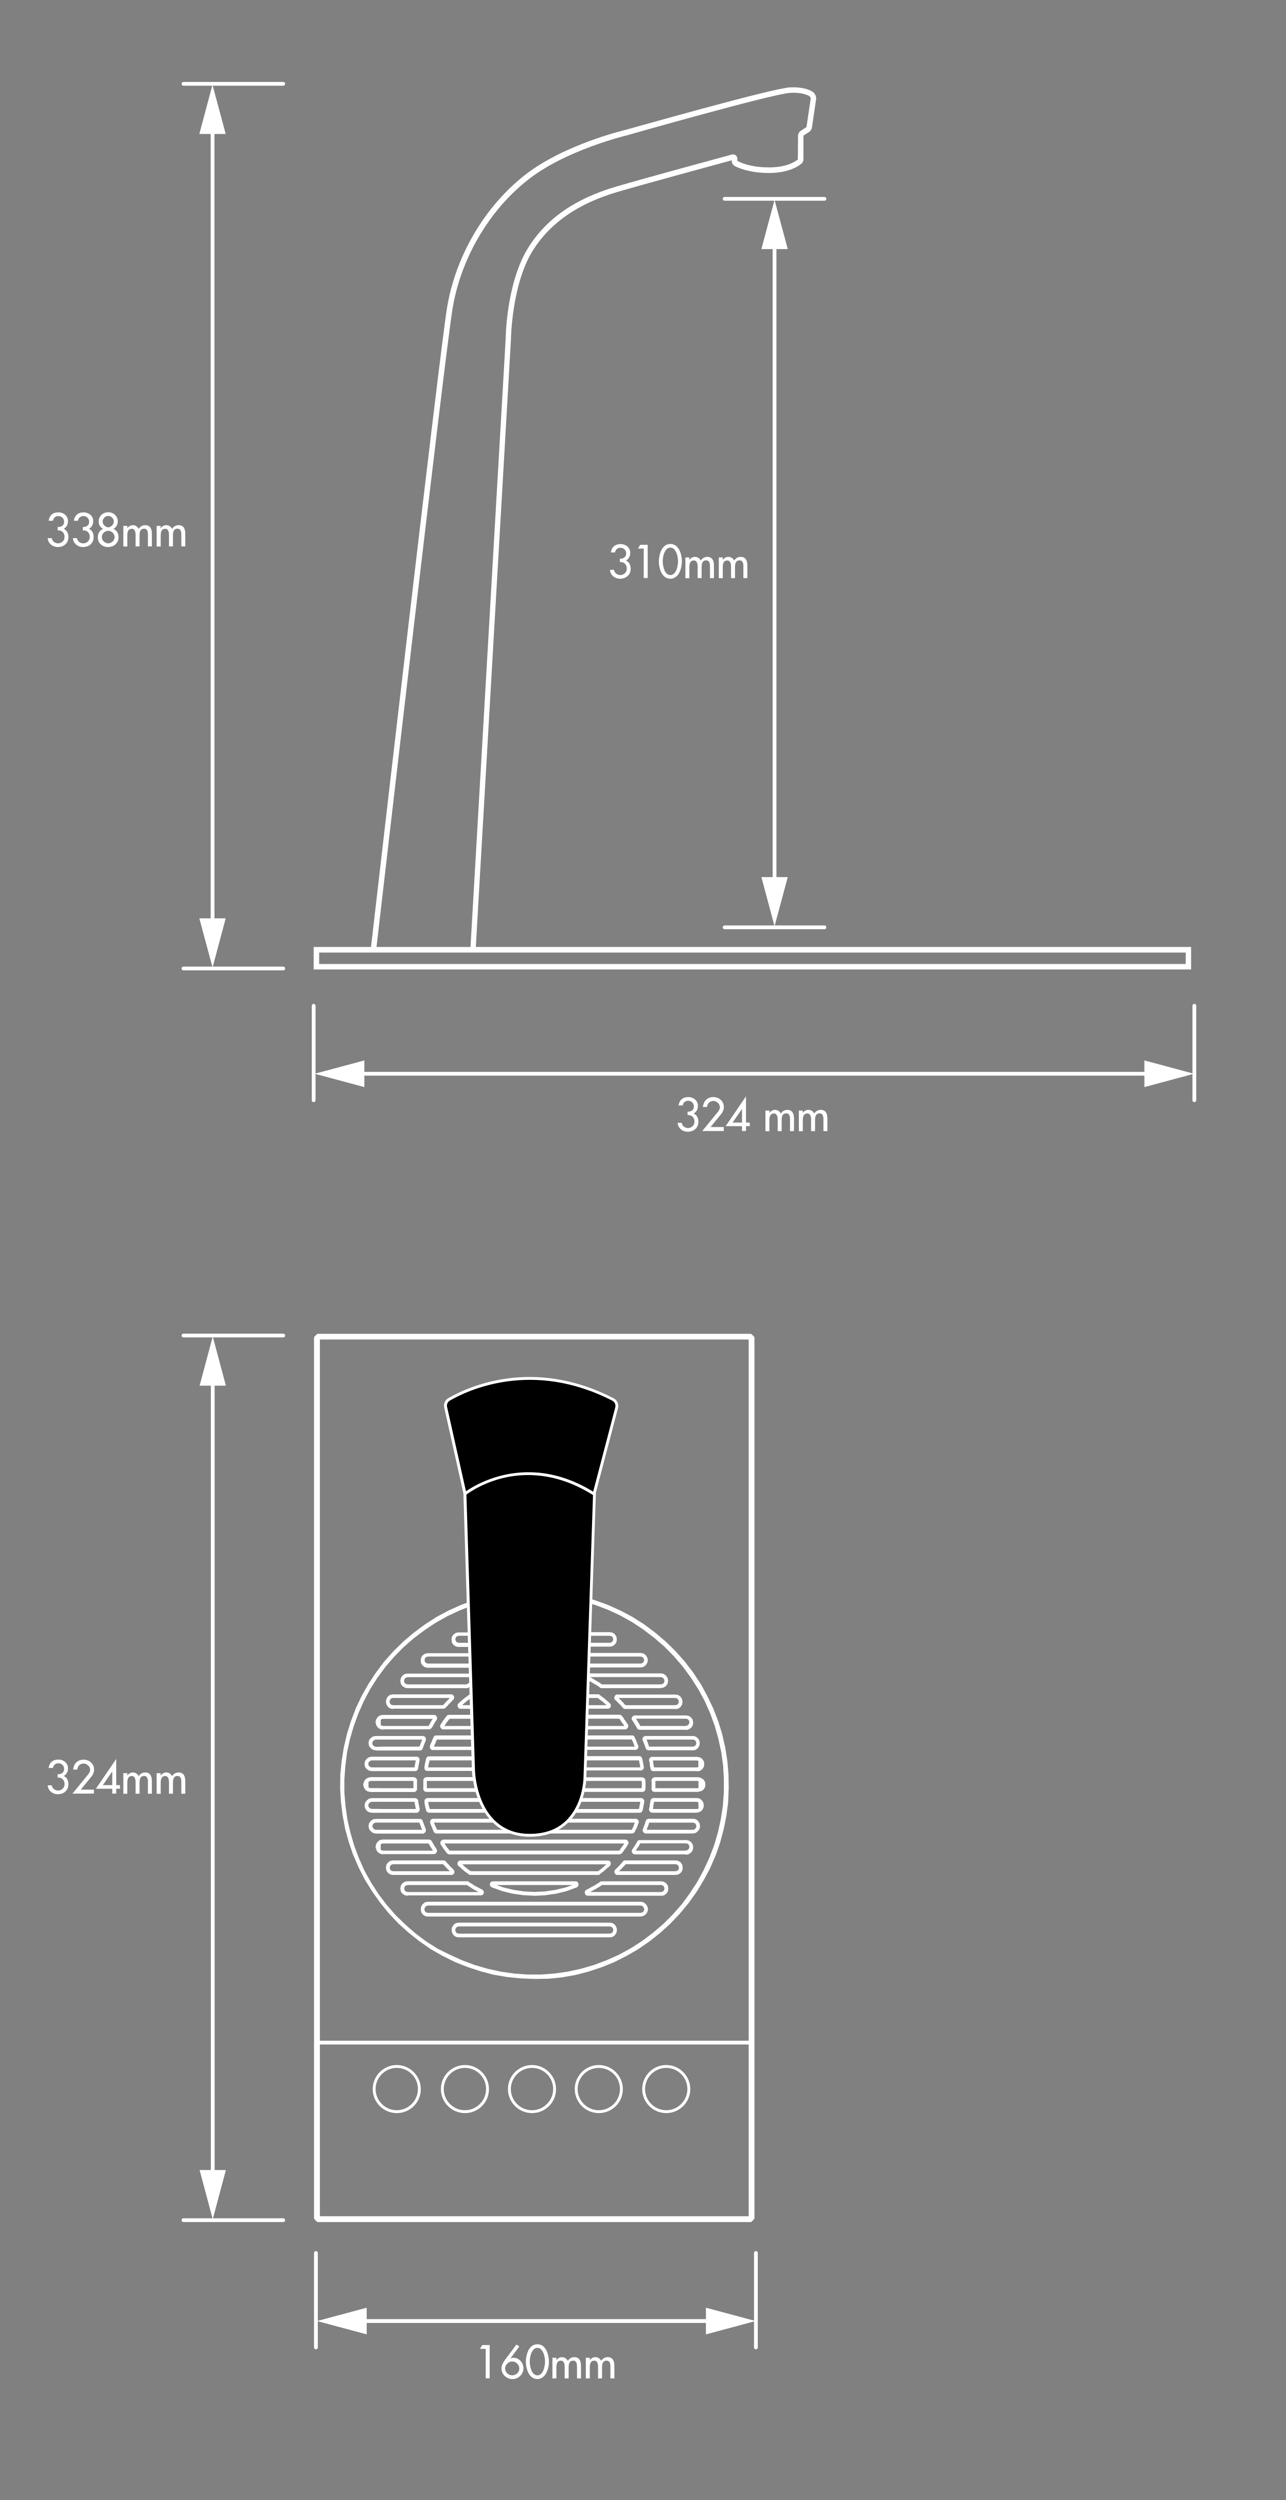 <?xml version="1.0" encoding="UTF-8"?> <svg xmlns="http://www.w3.org/2000/svg" xmlns:xlink="http://www.w3.org/1999/xlink" version="1.1" id="Layer_1" x="0px" y="0px" viewBox="0 0 1428.4 2776.5" style="enable-background:new 0 0 1428.4 2776.5;" xml:space="preserve"><rect x="0" y="0" width="1428.4" height="2776.5" fill="#808080" stroke="none"/> <style type="text/css"> .st0{fill:#FFFFFF;} </style> <path class="st0" d="M314.6,1485.2H203.8c-1.2,0-2.1-0.9-2.1-2.1s0.9-2.1,2.1-2.1h110.8c1.2,0,2.1,0.9,2.1,2.1 S315.8,1485.2,314.6,1485.2"></path> <path class="st0" d="M314.6,2467.6H203.8c-1.2,0-2.1-0.9-2.1-2.1s0.9-2.1,2.1-2.1h110.8c1.2,0,2.1,0.9,2.1,2.1 S315.8,2467.6,314.6,2467.6"></path> <path class="st0" d="M236.3,2421.8c-1.2,0-2.1-0.9-2.1-2.1v-890.9c0-1.2,0.9-2.1,2.1-2.1s2.1,0.9,2.1,2.1v890.9 C238.4,2420.9,237.5,2421.8,236.3,2421.8"></path> <polygon class="st0" points="221.7,1538.8 250.9,1538.8 236.3,1484.2 "></polygon> <polygon class="st0" points="221.7,2409.8 236.3,2464.4 250.9,2409.8 "></polygon> <g> <path class="st0" d="M839.6,2608.9c-1.2,0-2.1-0.9-2.1-2.1v-104.9c0-1.2,0.9-2.1,2.1-2.1c1.2,0,2.1,1,2.1,2.1v104.9 C841.7,2608,840.8,2608.9,839.6,2608.9"></path> <path class="st0" d="M350.9,2608.9c-1.2,0-2.1-0.9-2.1-2.1v-104.9c0-1.2,0.9-2.1,2.1-2.1c1.2,0,2.1,1,2.1,2.1v104.9 C353,2608,352.1,2608.9,350.9,2608.9"></path> <path class="st0" d="M794.1,2579.6h-397c-1.2,0-2.1-0.9-2.1-2.1c0-1.2,0.9-2.1,2.1-2.1h397c1.2,0,2.1,0.9,2.1,2.1 C796.3,2578.7,795.3,2579.6,794.1,2579.6"></path> </g> <polygon class="st0" points="784.1,2562.7 839.3,2577.5 784.1,2592.3 "></polygon> <polygon class="st0" points="352.1,2577.5 407.3,2592.3 407.3,2562.7 "></polygon> <path class="st0" d="M833.7,2467.6H353.2h0h0c-0.3,0-0.6-0.1-0.8-0.2c0,0,0,0,0,0c-0.2-0.1-0.3-0.2-0.5-0.3c0,0,0,0,0,0 c0,0-0.1-0.1-0.1-0.1l-2.3-2.3c0,0,0,0-0.1-0.1l0,0v0h0c-0.2-0.2-0.3-0.4-0.4-0.6v0c0,0,0,0,0,0c-0.1-0.2-0.1-0.5-0.2-0.7v0v0v0v0 v-977.8v0v0v0v0c0-0.3,0.1-0.5,0.2-0.7l0,0v0c0.1-0.2,0.2-0.4,0.4-0.6l0,0l0,0c0,0,0,0,0.1-0.1l2.3-2.3c0,0,0.1-0.1,0.1-0.1 c0.2-0.1,0.3-0.2,0.5-0.3l0,0c0.3-0.1,0.5-0.2,0.8-0.2h0h0h0h480.4h0h0h0c0.3,0,0.6,0.1,0.8,0.2c0,0,0,0,0,0 c0.2,0.1,0.3,0.2,0.5,0.3h0c0,0,0.1,0.1,0.1,0.1l2.3,2.3c0,0,0,0,0.1,0.1c0,0,0,0,0,0v0h0c0.2,0.2,0.3,0.4,0.4,0.6c0,0,0,0,0,0v0 c0.1,0.2,0.1,0.5,0.2,0.7v0v0v0v0v977.8v0v0v0v0c0,0.3-0.1,0.5-0.2,0.7v0c0,0,0,0,0,0c-0.1,0.2-0.2,0.4-0.4,0.6l0,0c0,0,0,0,0,0 c0,0,0,0-0.1,0.1l-2.3,2.3c0,0-0.1,0.1-0.1,0.1h0c-0.2,0.1-0.3,0.2-0.5,0.3c0,0,0,0,0,0C834.3,2467.5,834,2467.6,833.7,2467.6 L833.7,2467.6L833.7,2467.6L833.7,2467.6z M355.3,2461.1h476.3v-190.7H355.3V2461.1z M355.3,2266.2h476.3v-778.7H355.3V2266.2z M593.5,2197.6L593.5,2197.6l-15.1-0.6l-15.1-1.5l-15.1-2.6c-0.1,0-0.1,0-0.2,0l-14.5-3.9l-14.4-4.7l-14-5.6c-0.1,0-0.1,0-0.2-0.1 l-13.7-6.8l-13.1-7.5c0,0-0.1-0.1-0.1-0.1l-12.4-8.6l-11.9-9.5l-11.2-10.1c0,0-0.1-0.1-0.1-0.1l-10.5-11.1l-9.5-11.7l-8.9-12.5 l-8-12.9c0,0-0.1-0.1-0.1-0.1l-6.8-13.3l-6.1-14c0,0,0-0.1-0.1-0.1l-4.9-14.3l-4.1-14.7c0,0,0-0.1,0-0.2l-2.8-14.8l-1.9-15.1 l-0.9-15.3l0.2-15.1c0-0.1,0-0.1,0-0.2l1.5-15l2.4-15.1l3.5-14.9c0,0,0-0.1,0-0.1l4.5-14.3l5.4-14.2c0,0,0-0.1,0.1-0.2l6.4-13.5 l7.6-13.4l8.4-12.7l9.1-12.1c0,0,0.1-0.1,0.1-0.1l10.1-11.3l10.8-10.6l11.7-9.9l12.3-9.1l12.7-8.2c0,0,0.1-0.1,0.1-0.1l13.3-7.1 l14-6.3l14.3-5.2l14.7-4.3l14.9-3.2l6.9-1h61.9l7,1l14.9,3.2c0,0,0.1,0,0.1,0l14.3,4.3l14.4,5.2c0.1,0,0.1,0,0.2,0.1l13.7,6.2 l13.4,7.1c0,0,0.1,0,0.1,0.1l12.8,8.1c0,0,0.1,0.1,0.1,0.1l12,9l11.7,9.9l10.8,10.6l10.2,11.4l9.3,12.1l8.4,12.7 c0,0,0.1,0.1,0.1,0.1l7.3,13.3l6.5,13.6l5.6,14.3l4.5,14.5c0,0,0,0.1,0,0.1l3.4,14.8l2.4,15.1l1.3,15.1l0.2,15.1l-0.6,15.3 c0,0.1,0,0.1,0,0.2l-1.9,15l-3,14.9l-3.9,14.7l-5,14.5c0,0.1,0,0.1-0.1,0.1l-6,13.9c0,0.1,0,0.1-0.1,0.2l-7.1,13.3l-7.8,12.9 c0,0-0.1,0.1-0.1,0.1l-8.8,12.4c0,0-0.1,0.1-0.1,0.1l-9.6,11.6l-10.6,11.2c0,0-0.1,0.1-0.1,0.1l-11.1,10.1l-11.9,9.5l-12.5,8.6 c0,0-0.1,0.1-0.1,0.1l-13,7.5l-13.6,6.9c-0.1,0-0.1,0.1-0.2,0.1l-13.9,5.6l-14.5,4.8l-14.9,3.9c0,0-0.1,0-0.2,0l-14.8,2.6l-15.1,1.5 L593.5,2197.6L593.5,2197.6 M590.3,1553.3c0.1,0,0.3,0,0.4,0h5.6c0.1,0,0.3,0,0.4,0 M499.4,2170.6l13.6,6.2l14.2,5.3l14.4,4.2 l14.6,3.2l14.8,2.1l15,1.1l15,0l14.8-1.1l14.8-2.1l14.7-3.2l14.4-4.2l14.1-5.3l13.7-6.1l13.2-7.2l12.4-8l12.1-9.1l11.4-9.7 l10.6-10.6l9.9-11.2l8.9-12.1l8.2-12.5l7.2-13.2l6.4-13.8l5.3-13.9l4.3-14.5l3.2-14.6l2.3-14.8l1.1-15.1l0-15l-0.8-14.8l-2.1-14.9 l-3.2-14.8l-4-14.3l-5.1-14l-6.1-13.7l-7.2-13.2l-8.1-12.7l-8.9-12.1l-9.8-11.4l-10.5-10.7l-11.3-9.8l-11.9-9.1l-12.5-8.3l-13.1-7.4 l-13.8-6.4l-14-5.3l-14.1-4.4l-14.9-3.2l-8.4-1.5v39.1h52.9c0.1,0,0.1,0,0.2,0c0.1,0,0.2,0,0.2,0l2.3,0.4c0.3,0.1,0.5,0.2,0.8,0.3 l1.9,1.3c0.2,0.2,0.4,0.4,0.6,0.6l1.3,1.9c0.2,0.2,0.3,0.5,0.3,0.8l0.4,2.3c0,0.3,0,0.5,0,0.8l-0.4,2.4c0,0.3-0.2,0.5-0.3,0.8 l-1.3,1.9c-0.1,0.2-0.4,0.4-0.6,0.6l-1.9,1.3c-0.2,0.2-0.5,0.3-0.8,0.3l-2.3,0.4c-0.1,0-0.1,0-0.2,0c-0.1,0-0.1,0-0.2,0h-52.9v7 h87.1c0.1,0,0.1,0,0.2,0c0.1,0,0.2,0,0.2,0l2.3,0.4c0.3,0,0.5,0.2,0.8,0.3l1.9,1.3c0.2,0.1,0.4,0.3,0.6,0.6l1.3,1.9 c0.1,0.2,0.2,0.4,0.3,0.6l0.6,2.4c0.1,0.4,0.1,0.7,0,1.1l-0.6,2.4c-0.1,0.2-0.2,0.4-0.3,0.6l-1.3,1.9c-0.2,0.2-0.4,0.4-0.6,0.6 l-1.9,1.3c-0.2,0.2-0.5,0.3-0.8,0.3l-2.3,0.4c-0.1,0-0.1,0-0.2,0c-0.1,0-0.2,0-0.2,0h-87.1v10.9l4.9,1.3l11.2,3.9 c0.2,0.1,0.3,0.1,0.5,0.2c0.1,0.1,0.3,0.2,0.4,0.3l0.8,0.8c0.4,0.4,0.6,0.9,0.6,1.5v0.9c0,0.2,0,0.4-0.1,0.7l-0.2,0.6 c-0.1,0.3-0.3,0.6-0.5,0.8l-0.6,0.6c-0.4,0.4-0.9,0.6-1.5,0.6h-15.5v6.7h40.3c0.6,0,1.2,0.3,1.6,0.7c0,0,0.1,0,0.1,0.1l0.1,0.1 l1.4,1c0,0,0.1,0.1,0.1,0.1l1.2,1l2.9,2.1c0.1,0.1,0.2,0.1,0.3,0.2l1.2,1.2l2.7,2.3c0,0,0.1,0.1,0.1,0.1l1.5,1.5 c0.2,0.2,0.3,0.3,0.4,0.5l0.2,0.4c0.1,0.3,0.2,0.6,0.2,0.9v0.8c0,0.3-0.1,0.6-0.2,0.9l-0.2,0.4c-0.1,0.2-0.2,0.4-0.4,0.5l-0.4,0.4 c-0.2,0.2-0.3,0.3-0.5,0.4l-0.4,0.2c-0.3,0.1-0.6,0.2-0.9,0.2h-51.2v6.7h64c0.4,0,0.8,0.1,1.1,0.3c0.3,0.1,0.6,0.3,0.9,0.6 c0,0,0.1,0.1,0.1,0.1l0.2,0.2c0,0,0.1,0.1,0.1,0.1c0,0,0.1,0.1,0.1,0.1l1.7,2.1c0.1,0.1,0.2,0.2,0.2,0.4l0.5,1.1l1.6,2 c0,0,0.1,0.1,0.1,0.1l2.3,3.5c0.4,0.4,0.6,0.9,0.6,1.5v0.9c0,0.3-0.1,0.6-0.2,0.9l-0.2,0.4c-0.1,0.2-0.2,0.4-0.4,0.5l-0.1,0.1 c-0.3,0.7-1,1.1-1.8,1.2c-0.2,0.1-0.3,0.1-0.5,0.2c-0.2,0-0.3,0.1-0.5,0h-70v6.7h78.3c0.4,0,0.8,0.1,1.1,0.3c0.6,0.2,1,0.7,1.2,1.2 c0.1,0.2,0.2,0.4,0.3,0.7l0.4,0.7c0.1,0.1,0.1,0.2,0.1,0.3l0.4,1l0.6,1.2c0,0,0,0.1,0.1,0.2l0.4,1.1l1.9,5c0.1,0.3,0.2,0.6,0.2,0.9 v0.2c0,0.3-0.1,0.6-0.2,0.9l0,0c-0.1,0.4-0.3,0.8-0.6,1.1l-0.6,0.6c-0.4,0.4-0.9,0.6-1.5,0.6h-82.2v7h86.5c0.6,0,1.1,0.2,1.5,0.6 l0.4,0.4c0.2,0.2,0.4,0.5,0.5,0.8c0.2,0.3,0.3,0.6,0.3,0.9l0.3,0.7c0.1,0.1,0.1,0.3,0.1,0.4l1.5,8c0,0.1,0,0.2,0,0.3 c0,0.1,0,0.2,0,0.2v0.6c0,0.3-0.1,0.6-0.2,0.9l-0.2,0.4c-0.1,0.2-0.2,0.4-0.4,0.5l-0.7,0.6c-0.4,0.4-0.9,0.6-1.5,0.6h-72h-0.1H632 h-0.1H630c-0.6,0-1.2-0.3-1.6-0.7c0,0-0.1-0.1-0.1-0.1l-0.4-0.4c-0.3-0.3-0.5-0.6-0.6-1l-0.4-0.6c0,0-0.1-0.1-0.1-0.1l-0.6-1.2 l-0.5-0.9l-0.8-1c-0.1-0.1-0.1-0.1-0.2-0.2l-0.4-0.7v18.2l0.2,3.8c0,0.1,0,0.2,0,0.3l-0.4,5.6c0,0.1,0,0.3-0.1,0.4l-1.7,5.6 c0,0.1-0.1,0.3-0.2,0.4l-2.8,4.9c-0.1,0.1-0.1,0.2-0.2,0.3l-3.6,4.5c-0.1,0.1-0.2,0.2-0.3,0.3l-4.3,3.6c-0.1,0.1-0.2,0.2-0.4,0.2 l-5.1,2.8c-0.1,0.1-0.3,0.1-0.4,0.2l-5.3,1.5c-0.1,0-0.2,0-0.3,0.1l-5.7,0.6c-0.1,0-0.2,0-0.3,0c-0.1,0-0.2,0-0.3,0l-5.5-0.6 c-0.1,0-0.2,0-0.3-0.1l-5.6-1.5c-0.2,0-0.3-0.1-0.5-0.2l-4.9-2.8c-0.1,0-0.2-0.1-0.3-0.2l-4.5-3.6c-0.1-0.1-0.2-0.2-0.3-0.3 l-3.6-4.5c-0.1-0.1-0.1-0.2-0.2-0.3l-2.8-4.9c-0.1-0.2-0.1-0.3-0.2-0.5l-1.5-5.6c0-0.1,0-0.2-0.1-0.3l-0.6-5.6c0-0.1,0-0.2,0-0.4 l0.2-4.8V1960l-0.5,0.6l-0.6,0.9c0,0.1-0.1,0.2-0.2,0.2l-0.7,0.9l-0.5,1l-0.4,0.9c-0.1,0.1-0.1,0.3-0.2,0.4 c-0.1,0.1-0.2,0.2-0.3,0.3c-0.2,0.5-0.7,0.9-1.2,1.1c-0.3,0.2-0.7,0.3-1.1,0.3h-1.7h-0.1h-8.5h-0.1h-72c-0.3,0-0.6-0.1-0.9-0.2 l-0.4-0.2c-0.2-0.1-0.4-0.2-0.5-0.4l-0.4-0.4c-0.4-0.4-0.6-0.9-0.6-1.5v-2.1c0-0.1,0-0.2,0-0.3l0.9-4.8c0-0.1,0.1-0.2,0.1-0.4 l0.3-0.9l0.4-2c0-0.6,0.2-1.1,0.6-1.5l0.9-0.9c0.4-0.4,0.9-0.6,1.5-0.6h86.3v-7h-82.2c-0.6,0-1.1-0.2-1.5-0.6l-0.2-0.2 c-0.2-0.2-0.3-0.3-0.4-0.5l-0.1-0.1c-0.4-0.4-0.6-0.9-0.6-1.5v-1c0-0.1,0-0.3,0-0.4c0-0.1,0-0.3,0.1-0.4l1.3-3.5c0,0,0-0.1,0.1-0.2 l0.6-1.2l0.4-1l0.4-1.2c0-0.1,0.1-0.3,0.2-0.4l0.6-0.9l0.2-0.6c0-0.5,0.3-0.9,0.6-1.3l0.4-0.4c0,0,0.1-0.1,0.1-0.1 c0.4-0.4,0.9-0.7,1.6-0.7h78.3v-6.7h-70c-0.2,0-0.3,0-0.5,0c-0.2,0-0.4-0.1-0.5-0.2c-0.4-0.1-0.8-0.3-1.1-0.6l-0.6-0.6 c-0.2-0.2-0.3-0.3-0.4-0.5l-0.2-0.4c-0.2-0.3-0.2-0.6-0.2-0.9v-0.4c0-0.3,0.1-0.6,0.2-0.9l0,0c0-0.1,0-0.1,0-0.2v0v0 c0.1-0.3,0.2-0.5,0.3-0.7l0.8-1.3c0,0,0.1-0.1,0.1-0.1l0.7-0.9l0.5-1.1c0.1-0.1,0.1-0.2,0.2-0.4l1.7-2.1l0.8-1.2 c0-0.1,0.1-0.1,0.1-0.1l1.4-1.7c0.2-0.6,0.6-1,1.2-1.3c0.4-0.4,0.9-0.6,1.5-0.6h64v-6.7h-51.2c-0.3,0-0.6-0.1-0.9-0.2l-0.4-0.2 c-0.4-0.2-0.7-0.5-0.9-0.9l-0.6-1.3c-0.1-0.3-0.2-0.6-0.2-0.9v-0.4c0-0.3,0.1-0.6,0.2-0.9l0.2-0.4c0.1-0.2,0.2-0.4,0.4-0.5l0.2-0.2 c0,0,0.1-0.1,0.1-0.1v0c0,0,0,0,0,0l1.4-1.2l1.2-1.2c0,0,0.1-0.1,0.1-0.1l4.1-3.4c0,0,0.1-0.1,0.1-0.1l3.9-2.8 c0.2-0.4,0.6-0.7,1.1-0.9c0.3-0.2,0.7-0.3,1.1-0.3h40.1v-6.7h-15.3c-0.5,0-1.1-0.2-1.5-0.6l-0.3-0.2c-0.5-0.3-0.9-0.7-1-1.2 l-0.2-0.6c-0.1-0.2-0.1-0.4-0.1-0.7v-0.4c0-0.3,0.1-0.6,0.2-0.9l0.4-0.9c0.1-0.2,0.2-0.4,0.4-0.5l0.4-0.4c0.1-0.1,0.3-0.2,0.4-0.3h0 c0.1-0.1,0.3-0.2,0.5-0.2l11.3-3.8l4.8-1.3v-10.9h-87.1c-0.1,0-0.1,0-0.2,0c-0.1,0-0.2,0-0.2,0l-2.3-0.4c-0.3,0-0.5-0.2-0.8-0.3 l-1.9-1.3c-0.2-0.1-0.4-0.3-0.6-0.6l-1.3-1.9c-0.1-0.2-0.3-0.5-0.3-0.8l-0.4-2.4c0-0.2,0-0.5,0-0.7l0.4-2.4c0.1-0.3,0.2-0.5,0.3-0.8 l1.3-1.9c0.2-0.2,0.4-0.4,0.6-0.6l1.9-1.3c0.2-0.2,0.5-0.3,0.8-0.3l2.3-0.4c0.1,0,0.2,0,0.2,0c0.1,0,0.1,0,0.2,0h87.1v-7h-52.9 c-0.1,0-0.2,0-0.2,0c-0.1,0-0.1,0-0.2,0l-2.3-0.4c-0.3,0-0.6-0.2-0.8-0.3l-1.9-1.3c-0.2-0.1-0.4-0.3-0.6-0.6l-1.3-1.9 c-0.2-0.2-0.3-0.5-0.3-0.8l-0.4-2.4c0-0.2,0-0.5,0-0.8l0.4-2.3c0-0.3,0.2-0.6,0.3-0.8l1.3-1.9c0.2-0.2,0.4-0.4,0.6-0.6l1.9-1.3 c0.2-0.2,0.5-0.3,0.8-0.3l2.3-0.4c0.1,0,0.2,0,0.2,0c0.1,0,0.1,0,0.2,0h52.9v-39.1l-8.5,1.5l-14.6,3.2l-14.5,4.5l-13.9,5.3 l-13.5,6.3l-13.2,7.4l-12.5,8.3l-12.1,9.1l-11.2,9.7l-10.6,10.8l-9.8,11.4l-8.9,12.1l-8,12.6l-7,13.2l-6.1,13.8l-5.1,14l-4.2,14.4 l-3.2,14.8l-1.9,14.9l-1.1,14.9l0,14.9l1.3,15.1l2.1,14.8l3.4,14.7l4.2,14.4l5.3,14l6.1,13.7l7.4,13.2l8,12.5l9.2,12.1l9.7,11.2 l10.9,10.6l11.2,9.8l12,9l12.8,8.1L499.4,2170.6z M588.3,2008.1l5.1,0.6l5.3-0.6l5-1.6l4.6-2.4l4.1-3.4l3.2-4l2.6-4.8l1.6-4.9 l0.4-5.8v-3.2v0v-36.7v-0.1l0-33.2h-53.5v33.2v0.1v36.7v0v3.7l0.6,5.3l1.4,5l2.6,4.7l3.4,4l4,3.4l4.8,2.4L588.3,2008.1z M641.8,1962.7h69.4l-1.3-7.2l-0.2-0.6h-72l2,3.2c0,0.1,0.1,0.1,0.1,0.2L641.8,1962.7z M633.2,1962.7h4.1l-1.2-2.5l-3.3-5.3h-4.6 l3.4,4.9c0,0,0.1,0.1,0.1,0.2L633.2,1962.7z M549.7,1962.7h4.1l1.3-2.7c0-0.1,0.1-0.2,0.1-0.3l3.4-4.9h-4.6l-3.3,5.3L549.7,1962.7z M475.7,1962.7h69.5l1.8-4.3c0-0.1,0.1-0.2,0.1-0.3l2-3.2h-71.9l-0.3,1.7c0,0.2-0.1,0.3-0.1,0.4l-0.4,0.9l-0.8,4.3V1962.7z M624.4,1939.6H705l-1.8-4.8l-0.6-1.2c0,0,0-0.1-0.1-0.2l-0.4-0.9l-0.5-0.8h-77.3V1939.6z M481.9,1939.6h80.6v-7.8h-77.2l-0.3,0.6 c0,0.1-0.1,0.2-0.1,0.3l-0.5,0.9l-0.8,2.3c0,0,0,0.1-0.1,0.2l-0.6,1.2L481.9,1939.6z M624.4,1916.7h69l-1.7-2.7l-1.7-2.1 c-0.1-0.1-0.2-0.2-0.2-0.4l-0.5-1.1l-1.3-1.6c-0.1-0.1-0.2-0.1-0.4-0.2h-63.2V1916.7z M493.5,1916.7h69v-8h-63.1l-1.6,1.9l-0.8,1.2 c0,0-0.1,0.1-0.1,0.1l-1.6,2l-0.5,1.1c-0.1,0.1-0.1,0.2-0.2,0.4L493.5,1916.7z M566.7,1770.1L566.7,1770.1v0.6v0.1v93.2v0.1v39.8 h53.6v-39.8v-0.1v-93.2v-0.1v-0.6v-0.1 M624.4,1893.6h49.4l-0.2-0.2l-2.7-2.3c0,0-0.1-0.1-0.1-0.1l-1.2-1.2l-2.9-2 c0,0-0.1,0-0.1-0.1l-1.2-1l-1.4-1c-0.1,0-0.1-0.1-0.2-0.1h-39.3V1893.6z M513.3,1893.6h49.2v-8h-39.2c0,0-0.1,0-0.1,0.1l-4.4,3.1 l-3.9,3.3l-1.2,1.2c0,0-0.1,0.1-0.1,0.1L513.3,1893.6z M624.4,1870.5h11.7l-8.1-2.8l-3.6-1V1870.5z M550.8,1870.5h11.7v-3.7l-3.6,1 L550.8,1870.5z M624.4,1847.4h86.9l1.7-0.3l1.2-0.8l0.9-1.3l0.4-1.5l-0.4-1.5l-0.9-1.3l-1.2-0.8l-1.7-0.3h-86.9V1847.4z M475.6,1847.4h86.9v-7.8h-86.9l-1.7,0.3l-1.2,0.8l-0.8,1.2l-0.3,1.6l0.3,1.6l0.8,1.2l1.2,0.8L475.6,1847.4z M624.4,1824.3h52.7 l1.7-0.3l1.2-0.8l0.8-1.2l0.3-1.6l-0.3-1.6l-0.8-1.2l-1.2-0.8l-1.7-0.3h-52.7V1824.3z M509.8,1824.3h52.7v-7.8h-52.7l-1.7,0.3 l-1.2,0.8l-0.8,1.2l-0.3,1.6l0.3,1.6l0.8,1.2l1.2,0.8L509.8,1824.3z M677.3,2151.4L677.3,2151.4H509.6h-0.2c-0.1,0-0.2,0-0.2,0 l-2.3-0.4c-0.3,0-0.6-0.2-0.8-0.3l-1.9-1.3c-0.3-0.2-0.5-0.4-0.6-0.7l-1.3-2.1c-0.1-0.2-0.2-0.4-0.3-0.7l-0.4-2.4c0-0.3,0-0.5,0-0.8 l0.4-2.1c0-0.2,0.1-0.5,0.3-0.7l1.3-2.1c0.2-0.3,0.4-0.5,0.6-0.7l1.9-1.3c0.2-0.2,0.5-0.3,0.8-0.3l2.3-0.4c0.1,0,0.1,0,0.2,0 c0.1,0,0.2,0,0.2,0h167.6c0.1,0,0.2,0,0.2,0c0.1,0,0.1,0,0.2,0l2.3,0.4c0.3,0,0.5,0.2,0.8,0.3l1.9,1.3c0.3,0.2,0.5,0.4,0.6,0.7 l1.3,2.1c0.1,0.2,0.2,0.4,0.3,0.7l0.4,2.1c0,0.3,0,0.5,0,0.8l-0.4,2.4c0,0.3-0.1,0.5-0.3,0.7l-1.3,2.1c-0.2,0.3-0.4,0.5-0.6,0.7 l-1.9,1.3c-0.2,0.2-0.5,0.3-0.8,0.3l-2.3,0.4c-0.1,0-0.1,0-0.2,0H677.3 M509.8,2147.3h167.3l1.7-0.3l1.2-0.8l0.9-1.4l0.3-1.6 l-0.3-1.4l-0.9-1.4l-1.2-0.8l-1.7-0.3H509.8l-1.7,0.3l-1.2,0.8l-0.9,1.4l-0.3,1.4l0.3,1.6l0.8,1.4l1.2,0.8L509.8,2147.3z M711.5,2128.3L711.5,2128.3H475.4c-0.1,0-0.1,0-0.2,0c-0.1,0-0.2,0-0.2,0l-2.3-0.4c-0.3-0.1-0.5-0.2-0.8-0.3l-1.9-1.3 c-0.2-0.2-0.4-0.4-0.6-0.6l-1.3-1.9c-0.2-0.2-0.3-0.5-0.3-0.8l-0.4-2.4c0-0.3,0-0.5,0-0.8l0.4-2.4c0.1-0.3,0.2-0.5,0.3-0.8l1.3-1.9 c0.1-0.2,0.3-0.4,0.5-0.5l1.9-1.5c0.3-0.2,0.6-0.3,0.9-0.4l2.3-0.4c0.1,0,0.1,0,0.2,0c0.1,0,0.1,0,0.2,0h236.1c0.1,0,0.2,0,0.2,0 c0.1,0,0.1,0,0.2,0l2.3,0.4c0.3,0.1,0.6,0.2,0.9,0.4l1.9,1.5c0.2,0.1,0.3,0.3,0.5,0.5l1.3,1.9c0.1,0.2,0.2,0.4,0.3,0.6l0.6,2.4 c0.1,0.4,0.1,0.7,0,1.1l-0.6,2.4c-0.1,0.2-0.2,0.4-0.3,0.6l-1.3,1.9c-0.2,0.2-0.4,0.4-0.6,0.6l-1.9,1.3c-0.2,0.2-0.5,0.3-0.8,0.3 l-2.3,0.4c-0.1,0-0.2,0-0.2,0C711.6,2128.3,711.6,2128.3,711.5,2128.3 M475.6,2124.2h235.8l1.7-0.3l1.2-0.8l0.9-1.3l0.4-1.5 l-0.4-1.5l-0.9-1.4l-1.3-1l-1.7-0.3H475.6l-1.7,0.3l-1.3,1l-0.9,1.3l-0.3,1.6l0.3,1.6l0.8,1.2l1.2,0.8L475.6,2124.2z M734.2,2105.2 L734.2,2105.2h-81.7c-0.3,0-0.6-0.1-0.9-0.2l-0.4-0.2c-0.4-0.2-0.7-0.5-0.9-0.9l-0.4-0.8c0-0.1-0.1-0.2-0.1-0.3l-0.2-0.6 c-0.2-0.5-0.1-1.1,0.1-1.6l0.4-0.9c0.2-0.4,0.5-0.7,0.9-0.9l0.4-0.2c0,0,0,0,0,0l2.1-1.1l7.6-4.2l1.9-1.2c0,0,0.1-0.1,0.1-0.1l1.8-1 l1.6-1.2c0.4-0.4,0.9-0.6,1.5-0.6h66.3c0.1,0,0.1,0,0.2,0c0.1,0,0.1,0,0.2,0l2.3,0.4c0.3,0,0.5,0.2,0.8,0.3l1.9,1.3 c0.2,0.2,0.4,0.3,0.6,0.6l1.3,1.9c0.2,0.2,0.3,0.5,0.3,0.8l0.4,2.4c0,0.2,0,0.5,0,0.7l-0.4,2.4c0,0.3-0.2,0.5-0.3,0.8l-1.3,1.9 c-0.1,0.2-0.4,0.4-0.6,0.6l-1.9,1.3c-0.2,0.2-0.5,0.3-0.8,0.3l-2.3,0.4c-0.1,0-0.1,0-0.2,0C734.3,2105.2,734.3,2105.2,734.2,2105.2 M655.5,2101.1H734l1.7-0.3l1.2-0.8l0.8-1.2l0.3-1.6l-0.3-1.6l-0.8-1.2l-1.2-0.8l-1.7-0.3h-65.4l-1.4,1.1c-0.1,0.1-0.2,0.1-0.2,0.2 l-1.9,1l-1.9,1.2c0,0-0.1,0.1-0.1,0.1L655.5,2101.1z M452.9,2105.2c-0.1,0-0.1,0-0.2,0c-0.1,0-0.1,0-0.2,0l-2.3-0.4 c-0.3,0-0.5-0.1-0.7-0.3l-2.1-1.3c-0.3-0.2-0.5-0.4-0.7-0.6l-1.3-1.9c-0.2-0.2-0.3-0.5-0.3-0.8l-0.4-2.4c0-0.2,0-0.5,0-0.7l0.4-2.4 c0-0.3,0.2-0.5,0.3-0.8l1.3-1.9c0.2-0.3,0.4-0.5,0.7-0.6l2.1-1.3c0.2-0.1,0.4-0.2,0.7-0.3l2.3-0.4c0.1,0,0.1,0,0.2,0 c0.1,0,0.1,0,0.2,0h66.3c0.7,0,1.4,0.4,1.8,1l1.2,0.8l1.9,1c0.1,0,0.2,0.1,0.2,0.1l1.6,1.2l3.7,2.1l2,1l4.3,2.3 c0.4,0.2,0.7,0.5,0.9,0.9l0.4,0.8c0.1,0.3,0.2,0.6,0.2,0.9v0.6c0,0.3-0.1,0.6-0.2,0.9l-0.2,0.4c-0.1,0.2-0.2,0.4-0.4,0.5l-0.4,0.4 c-0.2,0.2-0.3,0.3-0.5,0.4l-0.4,0.2c-0.3,0.1-0.6,0.2-0.9,0.2H452.9L452.9,2105.2z M453.1,2101.1h78.5l-1.8-1l-2-1l-3.9-2.2 c-0.1,0-0.2-0.1-0.2-0.2l-1.6-1.2l-1.8-1c0,0-0.1-0.1-0.1-0.1l-1.7-1.1h-65.2l-1.8,0.3l-1.4,0.8l-0.8,1.2l-0.3,1.6l0.3,1.6l0.8,1.2 l1.4,0.8L453.1,2101.1z M593.4,2105.2h-0.1l-11.8-0.6c-0.1,0-0.1,0-0.2,0l-11.8-1.7c-0.1,0-0.1,0-0.2,0l-11.5-2.8 c-0.1,0-0.1,0-0.2-0.1l-11.3-4.1c-0.1,0-0.1,0-0.2-0.1c0,0-0.1,0-0.1-0.1l-0.4-0.2c-0.4-0.2-0.7-0.5-0.9-0.9l-0.4-0.9 c-0.1-0.3-0.2-0.6-0.2-0.9v-0.6c0-0.3,0.1-0.6,0.2-0.9l0.2-0.4c0.1-0.2,0.2-0.4,0.4-0.5l0.4-0.4c0.2-0.2,0.3-0.3,0.5-0.4l0.4-0.2 c0.3-0.1,0.6-0.2,0.9-0.2h92.6c0.3,0,0.6,0.1,0.9,0.2l0.4,0.2c0.4,0.2,0.7,0.5,0.9,0.9l0.4,0.9c0.2,0.3,0.2,0.6,0.2,0.9v1.1 c0,0.6-0.2,1.1-0.6,1.5l-0.4,0.4c-0.2,0.2-0.3,0.3-0.5,0.4l-0.4,0.2c0,0-0.1,0-0.1,0.1c-0.1,0-0.1,0-0.2,0.1l-11.1,4 c-0.1,0-0.1,0.1-0.2,0.1l-11.5,2.8c-0.1,0-0.1,0-0.2,0l-11.8,1.7c-0.1,0-0.1,0-0.2,0l-12,0.6H593.4 M581.9,2100.4l11.6,0.6l11.8-0.6 l11.6-1.7l11.4-2.7l7.6-2.7h-84.4l7.7,2.7l11.3,2.7L581.9,2100.4z M750.2,2082.1L750.2,2082.1h-64.8c-0.3,0-0.6-0.1-0.9-0.2 l-0.4-0.2c-0.2-0.1-0.4-0.2-0.5-0.4l-0.2-0.2c-0.2-0.2-0.3-0.3-0.4-0.5l-0.4-0.8c-0.1-0.3-0.2-0.6-0.2-0.9v-0.4 c0-0.3,0.1-0.6,0.2-0.9l0.4-0.8c0.1-0.1,0.1-0.3,0.2-0.4c0.1-0.1,0.2-0.2,0.3-0.4l1.2-1l3.1-3.1l1-1.2c0-0.1,0.1-0.1,0.1-0.2l2-2 l0.7-1.1c0,0,0.1-0.1,0.1-0.1c0.2-0.2,0.4-0.4,0.6-0.6c0,0,0,0,0,0c0.1,0,0.1-0.1,0.2-0.1c0.4-0.4,0.9-0.6,1.5-0.6h56.2 c0.1,0,0.2,0,0.3,0v0c0,0,0.1,0,0.2,0l2.3,0.4c0.3,0,0.5,0.2,0.8,0.3l1.9,1.3c0.2,0.2,0.4,0.4,0.6,0.6l1.3,1.9 c0.2,0.2,0.3,0.5,0.3,0.8l0.4,2.4c0,0.3,0,0.5,0,0.8l-0.4,2.3c0,0.3-0.2,0.5-0.3,0.8l-1.3,1.9c-0.2,0.2-0.3,0.4-0.6,0.6l-1.9,1.3 c-0.2,0.2-0.5,0.3-0.8,0.3l-2.3,0.4c-0.1,0-0.2,0-0.2,0C750.4,2082.1,750.3,2082.1,750.2,2082.1 M687.5,2078h62.6l1.7-0.3l1.2-0.8 l0.8-1.2l0.3-1.6l-0.3-1.6l-0.8-1.2l-1.2-0.8l-1.7-0.3h-55.2c0,0-0.1,0.1-0.1,0.1l-0.4,0.7c-0.1,0.1-0.2,0.2-0.3,0.3l-2.1,2.1 l-1,1.2c0,0-0.1,0.1-0.1,0.1L687.5,2078C687.5,2077.9,687.5,2077.9,687.5,2078 M436.7,2082.1c-0.1,0-0.1,0-0.2,0c-0.1,0-0.1,0-0.2,0 l-2.3-0.4c-0.3,0-0.5-0.2-0.8-0.3l-1.9-1.3c-0.2-0.2-0.4-0.4-0.6-0.6l-1.3-1.9c-0.2-0.2-0.3-0.5-0.3-0.8l-0.4-2.3c0-0.3,0-0.5,0-0.8 l0.4-2.4c0-0.3,0.2-0.5,0.3-0.8l1.3-1.9c0.1-0.2,0.4-0.4,0.6-0.6l1.9-1.3c0.2-0.2,0.5-0.3,0.8-0.3l2.3-0.4c0.1,0,0.1,0,0.2,0 c0.1,0,0.2,0,0.3,0h56.4c0.6,0,1.2,0.3,1.6,0.7c0.1,0.1,0.1,0.1,0.2,0.2c0.1,0,0.1,0.1,0.2,0.2c0,0,0,0,0,0.1l1,1.2l2.1,2.1 c0,0,0.1,0.1,0.1,0.2l1,1.2l4.2,4.2c0.1,0.1,0.2,0.2,0.3,0.3c0.1,0.1,0.1,0.2,0.2,0.3l0.4,0.8c0.1,0.3,0.2,0.6,0.2,0.9v0.9 c0,0.3-0.1,0.6-0.2,0.9l-0.2,0.4c-0.2,0.4-0.5,0.7-0.9,0.9l-0.9,0.4c-0.3,0.1-0.6,0.2-0.9,0.2H436.7L436.7,2082.1z M436.8,2078h62.8 l-3.3-3.3c0,0-0.1-0.1-0.1-0.1l-1-1.2l-2.1-2.1c0,0-0.1-0.1-0.1-0.1l-0.6-0.8c-0.1-0.1-0.2-0.1-0.3-0.2h-55.2l-1.7,0.3l-1.2,0.8 l-0.8,1.2l-0.3,1.6l0.3,1.6l0.8,1.2l1.2,0.8L436.8,2078z M664.9,2082.1H522.2c-0.5,0-1.1-0.2-1.5-0.6l-0.1-0.1l-4.3-3.1 c-0.1-0.1-0.2-0.1-0.3-0.2l-1.2-1.2l-1.3-1c-0.1-0.1-0.2-0.1-0.3-0.2l-1.2-1.2l-2.7-2.3c-0.1-0.1-0.2-0.2-0.3-0.3 c-0.1-0.1-0.2-0.3-0.3-0.4l-0.4-0.8c-0.1-0.3-0.2-0.6-0.2-0.9v-0.4c0-0.3,0.1-0.6,0.2-0.9l0.4-0.9c0.1-0.2,0.2-0.4,0.4-0.5l0.2-0.2 c0.2-0.2,0.3-0.3,0.5-0.4l0.4-0.2c0.3-0.1,0.6-0.2,0.9-0.2h164.3c0.3,0,0.6,0.1,0.9,0.2l0.8,0.4c0.4,0.2,0.7,0.5,0.9,0.9l0.2,0.4 c0.1,0.3,0.2,0.6,0.2,0.9v0.9c0,0.3-0.1,0.6-0.2,0.9l-0.4,0.8c-0.1,0.1-0.1,0.2-0.2,0.3c-0.1,0.1-0.2,0.2-0.3,0.3l-1.2,1.2 c-0.1,0.1-0.2,0.2-0.3,0.2l-1.4,1l-1.2,1.2c0,0-0.1,0.1-0.1,0.1l-2.7,2.3c-0.1,0-0.1,0.1-0.1,0.1l-1.4,1l-1.2,1c0,0-0.1,0.1-0.1,0.1 l-1.4,1C666.1,2081.9,665.5,2082.1,664.9,2082.1 M523,2078h141c0.1-0.1,0.2-0.1,0.4-0.1l1-0.7l1.2-1c0,0,0.1-0.1,0.1-0.1l1.4-1 l2.7-2.3l1.2-1.2c0.1-0.1,0.2-0.2,0.3-0.2l1.5-1.1H513.3l1.5,1.2c0,0,0.1,0.1,0.1,0.1l1.2,1.2l1.3,1c0.1,0.1,0.2,0.1,0.3,0.2 l1.2,1.2L523,2078z M761.8,2059.3L761.8,2059.3h-56.6c-0.2,0-0.3,0-0.5,0c-0.2,0-0.4-0.1-0.5-0.2h0c-0.4-0.1-0.8-0.3-1.1-0.6 l-0.6-0.6c-0.2-0.2-0.3-0.3-0.4-0.5l-0.2-0.4c-0.1-0.3-0.2-0.6-0.2-0.9v-0.4c0-0.3,0.1-0.6,0.2-0.9l0,0c0-0.1,0-0.2,0.1-0.3l0,0 c0-0.2,0.1-0.3,0.2-0.5l2.1-3.3c0-0.1,0.1-0.2,0.2-0.2l0.8-1l0.5-0.9l0.6-1.2c0,0,0-0.1,0.1-0.1l1-1.7c0.1-0.4,0.3-0.7,0.6-1 l0.6-0.6c0.4-0.4,0.9-0.6,1.5-0.6h51.7c0.1,0,0.2,0,0.2,0c0.1,0,0.1,0,0.2,0l2.3,0.4c0.3,0.1,0.5,0.2,0.8,0.3l1.9,1.3 c0.2,0.2,0.4,0.4,0.6,0.6l1.3,1.9c0.2,0.2,0.3,0.5,0.3,0.8l0.4,2.3c0,0.3,0,0.5,0,0.8l-0.4,2.4c-0.1,0.3-0.2,0.6-0.3,0.8l-1.3,1.9 c-0.2,0.2-0.4,0.4-0.6,0.6l-1.9,1.3c-0.2,0.1-0.4,0.2-0.6,0.3l-2.3,0.6c-0.1,0-0.2,0.1-0.3,0.1 C762,2059.2,761.9,2059.3,761.8,2059.3 M706.1,2055.1h55.4l1.8-0.5l1.3-0.9l0.8-1.2l0.3-1.6l-0.3-1.6l-0.8-1.2l-1.2-0.8l-1.7-0.3 h-50.5l-1.1,1.9l-0.6,1.2c0,0-0.1,0.1-0.1,0.1l-0.6,1.1c0,0.1-0.1,0.2-0.2,0.2l-0.8,1L706.1,2055.1z M425.3,2059.3 c-0.1,0-0.2,0-0.2,0c-0.1,0-0.2,0-0.4-0.1l-2.3-0.6c-0.2-0.1-0.4-0.2-0.6-0.3l-1.9-1.3c-0.2-0.1-0.3-0.2-0.4-0.4 c-0.3-0.2-0.5-0.5-0.6-0.9l-0.8-1.3c-0.1-0.2-0.2-0.4-0.3-0.6l-0.6-2.4c-0.1-0.4-0.1-0.7,0-1.1l0.6-2.3c0.1-0.2,0.1-0.4,0.3-0.6 l0.8-1.3c0.1-0.3,0.3-0.6,0.6-0.9c0.1-0.1,0.3-0.3,0.4-0.4l1.9-1.3c0.2-0.2,0.5-0.3,0.8-0.3l2.3-0.4c0.1,0,0.1,0,0.2,0 c0.1,0,0.2,0,0.2,0h51.5c0.4,0,0.8,0.1,1.1,0.3c0.5,0.2,1,0.6,1.2,1.1c0.1,0.1,0.1,0.1,0.2,0.2c0.1,0.1,0.1,0.2,0.2,0.2l1.3,2.1 c0,0,0,0.1,0.1,0.1l0.6,1.2l1.8,3l0.8,1c0.1,0.1,0.2,0.2,0.2,0.4l0.5,1c0.4,0.4,0.6,0.9,0.6,1.4v0.9c0,0.3-0.1,0.6-0.2,0.9l-0.2,0.4 c-0.1,0.2-0.2,0.4-0.4,0.5l-0.1,0.1c-0.3,0.7-1,1.1-1.8,1.2c-0.2,0.1-0.3,0.1-0.5,0.2c-0.2,0-0.3,0-0.5,0H425.3L425.3,2059.3z M425.6,2055.1h55.3l-0.2-0.4l-0.7-0.9c-0.1-0.1-0.1-0.1-0.2-0.2l-1.9-3.2c0,0,0-0.1-0.1-0.1l-0.6-1.2l-1.2-1.9h-50.5l-1.7,0.3 l-0.9,0.6v6l0.9,0.6L425.6,2055.1z M688.2,2059.3H498.9h0h0h0c-0.3,0-0.5-0.1-0.7-0.2h0l0,0c-0.1,0-0.1,0-0.2-0.1 c-0.5-0.1-0.9-0.3-1.2-0.7c0,0-0.1-0.1-0.1-0.1l-0.2-0.2c0,0-0.1-0.1-0.1-0.1c0,0-0.1-0.1-0.1-0.1l-0.8-1c0,0-0.1-0.1-0.1-0.1 l-0.8-1.2l-1.7-2.1c0,0-0.1-0.1-0.1-0.1l-2.3-3.6l-0.8-1c-0.2-0.3-0.4-0.6-0.4-1c0,0,0,0,0,0c0-0.1,0-0.2,0-0.3 c-0.1-0.3-0.2-0.6-0.2-0.9v-0.4c0-0.5,0.2-1.1,0.6-1.5l0.1-0.1c0.2-0.4,0.5-0.7,0.9-0.9l0.1-0.1c0.4-0.4,0.9-0.6,1.4-0.6h202.8 c0.3,0,0.6,0.1,0.9,0.2l0.4,0.2c0.2,0.1,0.4,0.2,0.5,0.4l0.2,0.2c0.2,0.2,0.3,0.3,0.4,0.5l0.1,0.1c0.4,0.4,0.6,0.9,0.6,1.5v0.8 c0,0.3-0.1,0.6-0.2,0.9l-0.2,0.4c0,0.1-0.1,0.2-0.1,0.2c0,0.1-0.1,0.1-0.2,0.2l-0.7,0.9l-0.5,1.1c-0.1,0.1-0.1,0.2-0.2,0.4l-0.8,1 l-0.8,1.2c0,0.1-0.1,0.1-0.1,0.1l-0.8,1l-0.6,0.9l-0.9,1.4c0,0.1-0.1,0.1-0.1,0.1l-0.8,1.1c0,0,0,0.1-0.1,0.1v0 c-0.2,0.2-0.4,0.4-0.7,0.5c0,0-0.1,0-0.1,0c-0.2,0.2-0.5,0.4-0.7,0.5C689,2059.1,688.6,2059.3,688.2,2059.3 M499.6,2055.1h187.9 c0,0,0.1,0,0.1,0c0.1-0.1,0.3-0.3,0.5-0.3l0.4-0.5l1.4-2.2c0-0.1,0.1-0.2,0.2-0.2l0.8-1l0.8-1.2c0-0.1,0.1-0.1,0.1-0.1l0.7-0.9 l0.5-1.1c0.1-0.1,0.1-0.3,0.2-0.4l0,0H493.7l0,0c0,0,0.1,0.1,0.1,0.1l2.3,3.6l1.7,2.1c0,0,0.1,0.1,0.1,0.1l1.3,1.9 c0.1,0,0.2,0.1,0.2,0.1C499.5,2055,499.5,2055.1,499.6,2055.1 M769.5,2036.1L769.5,2036.1h-52.4c-0.3,0-0.6-0.1-0.9-0.2l-0.4-0.2 c-0.2-0.1-0.4-0.2-0.5-0.4l-0.1-0.1c-0.7-0.3-1.1-1-1.2-1.8c-0.1-0.3-0.2-0.6-0.2-0.9v-0.2c0-0.3,0.1-0.6,0.2-0.9l0.2-0.4l0.8-2.1 l0.4-1.2l1.2-3.1l0.2-1.1c0-0.1,0.1-0.3,0.1-0.4l0.4-1c0.1-0.1,0.1-0.3,0.2-0.4c0.1-0.3,0.3-0.6,0.5-0.8l0.4-0.4 c0.2-0.2,0.5-0.4,0.8-0.5c0.3-0.2,0.7-0.3,1.1-0.3h49.2c0.1,0,0.1,0,0.2,0c0.1,0,0.2,0,0.2,0l2.3,0.4c0.3,0,0.5,0.2,0.8,0.3l1.9,1.3 c0.3,0.2,0.5,0.4,0.6,0.7l1.3,2.1c0.1,0.2,0.2,0.4,0.3,0.7l0.4,2.1c0.1,0.3,0.1,0.5,0,0.8l-0.4,2.4c-0.1,0.3-0.2,0.5-0.3,0.8 l-1.3,1.9c-0.1,0.2-0.3,0.4-0.5,0.5l-1.9,1.5c-0.3,0.2-0.6,0.4-0.9,0.4l-2.3,0.4c-0.1,0-0.2,0-0.2,0 C769.6,2036.1,769.6,2036.1,769.5,2036.1 M718.2,2032h51.1l1.7-0.3l1.3-1l0.9-1.3l0.3-1.5l-0.3-1.4l-0.9-1.4l-1.2-0.8l-1.8-0.3 h-48.2c0,0-0.1,0.1-0.1,0.1l-0.2,0.5l-0.2,1.1c0,0.1-0.1,0.3-0.1,0.4l-1.3,3.2l-0.4,1.2L718.2,2032z M417.6,2036.1 c-0.1,0-0.1,0-0.2,0c-0.1,0-0.2,0-0.2,0l-2.3-0.4c-0.3-0.1-0.6-0.2-0.9-0.4l-1.9-1.5c-0.1-0.1-0.3-0.2-0.4-0.4l-1.5-1.9 c-0.2-0.3-0.3-0.6-0.4-0.9l-0.4-2.4c0-0.3,0-0.5,0-0.8l0.4-2.1c0-0.3,0.2-0.5,0.3-0.8l1.5-2.1c0.1-0.2,0.3-0.4,0.5-0.5l1.9-1.3 c0.2-0.2,0.5-0.3,0.8-0.3l2.3-0.4c0.1,0,0.1,0,0.2,0c0.1,0,0.1,0,0.2,0h49.2c0.4,0,0.8,0.1,1.1,0.3c0.3,0.1,0.6,0.3,0.8,0.5l0.2,0.2 c0.2,0.2,0.4,0.5,0.5,0.8c0.2,0.3,0.3,0.6,0.3,0.9l0.3,0.7l3,7.9c0,0.1,0.1,0.3,0.1,0.4c0,0.2,0,0.3,0,0.5v1c0,0.3-0.1,0.6-0.2,0.9 l-0.2,0.4c-0.1,0.2-0.2,0.4-0.4,0.5l-0.2,0.2c-0.2,0.2-0.3,0.3-0.5,0.4l-0.1,0.1c-0.4,0.4-0.9,0.6-1.4,0.6H417.6L417.6,2036.1z M422.9,2032h46l-0.6-1.4l-2.5-6.6h-42.9h-4.2h-0.9l-1.7,0.3l-1.2,0.8l-1,1.5l-0.3,1.3l0.3,1.5l1,1.3l1.3,1l1.7,0.3h0.9H422.9z M702.3,2036.1H484.6c-0.4,0-0.8-0.1-1.1-0.3c-0.3-0.1-0.5-0.3-0.7-0.5c-0.7-0.3-1.2-1-1.3-1.8l-0.3-0.8l-0.5-0.9 c0-0.1-0.1-0.2-0.1-0.3l-0.8-2.3l-0.5-0.9c-0.1-0.1-0.1-0.3-0.2-0.4l-1.2-3.3c-0.1-0.1-0.1-0.3-0.1-0.4c0-0.1,0-0.3,0-0.5v-1 c0-0.3,0.1-0.7,0.2-0.9l0.2-0.4c0.1-0.2,0.2-0.4,0.4-0.5l0.4-0.4c0.2-0.2,0.3-0.3,0.5-0.4l0.4-0.2c0.3-0.1,0.6-0.2,0.9-0.2h82.8h0.1 h16.8h0.1h26h0.1h17h0.1h82.5c0.3,0,0.6,0.1,0.9,0.2l0.4,0.2c0.2,0.1,0.4,0.2,0.5,0.4l0.1,0.1c0.6,0.3,1,0.9,1.1,1.5 c0.2,0.3,0.2,0.6,0.2,1v0.4c0,0.3-0.1,0.6-0.2,0.9l-0.2,0.4l-0.8,2.1l-0.4,1.2l-0.9,2.3c0,0.1-0.1,0.3-0.2,0.4l-0.6,0.9l-0.4,0.9 c0,0.1,0,0.1-0.1,0.2l-0.4,0.9c-0.1,0.5-0.3,0.9-0.7,1.2c0,0-0.1,0.1-0.1,0.1l-0.2,0.2c-0.3,0.3-0.7,0.5-1.2,0.6 C703,2036.1,702.7,2036.1,702.3,2036.1 M607.8,2032h93.9c0,0,0.1,0,0.1,0l0.4-0.9l0.4-1c0-0.1,0.1-0.2,0.2-0.3l0.5-0.9l1.8-4.9 h-80.8l-2,1.4l-6.5,3.7c-0.1,0-0.2,0.1-0.3,0.1l-6.6,2.6c-0.1,0-0.2,0.1-0.3,0.1L607.8,2032z M485.3,2032h94l-0.7-0.2 c-0.1,0-0.2,0-0.2-0.1l-6.8-2.6c-0.1,0-0.2-0.1-0.3-0.1l-6.4-3.6c-0.1,0-0.1-0.1-0.2-0.1l-1.8-1.3h-80.9l1,2.6l0.5,0.9 c0.1,0.1,0.1,0.3,0.2,0.4l0.8,2.1l0.6,0.9c0.1,0.1,0.1,0.3,0.2,0.4L485.3,2032z M586.5,2029.4l7,0.4l7-0.4l7-1.6l6.3-2.5l2.4-1.4 h-9.4l-6,1.4c-0.1,0-0.2,0-0.3,0l-6.8,0.6c-0.1,0-0.2,0-0.2,0c-0.1,0-0.2,0-0.2,0l-6.6-0.6c-0.1,0-0.2,0-0.3,0l-6.2-1.4h-9.4 l2.4,1.4l6.6,2.5L586.5,2029.4z M774,2013L774,2013h-49.8c-0.3,0-0.6-0.1-0.9-0.2l-0.4-0.2c-0.2-0.1-0.4-0.2-0.5-0.4l-0.9-0.9 c-0.4-0.4-0.6-0.9-0.6-1.5v-0.8c0-0.1,0-0.3,0-0.4c0-0.1,0.1-0.3,0.1-0.4l0.3-0.9l0.4-1.7v-1.1c0-0.1,0-0.3,0-0.4l0.8-4.3 c0-0.4,0.1-0.8,0.3-1.1c0.1-0.3,0.3-0.5,0.5-0.8l0.4-0.4c0.3-0.3,0.7-0.5,1.1-0.6l0,0c0.3-0.1,0.6-0.2,0.9-0.2h48.1 c0.1,0,0.1,0,0.2,0c0.1,0,0.2,0,0.2,0l2.3,0.4c0.3,0.1,0.6,0.2,0.9,0.4l1,0.8c0.4,0.2,0.7,0.4,0.9,0.7l0,0c0.2,0.1,0.3,0.3,0.4,0.5 l1.3,1.9c0.2,0.2,0.3,0.5,0.3,0.8l0.4,2.4c0,0.3,0,0.5,0,0.8l-0.4,2.1c0,0.2-0.1,0.5-0.3,0.7l-1.3,2.1c-0.1,0.2-0.3,0.4-0.4,0.5 c-0.2,0.3-0.5,0.5-0.9,0.6l-1.3,0.8c-0.2,0.2-0.5,0.3-0.8,0.3l-2.3,0.4c-0.1,0-0.2,0-0.2,0C774.1,2013,774.1,2013,774,2013 M725.2,2008.9h48.6l1.7-0.3l0.4-0.3l-0.2-6.9l-0.3-0.2l-1.7-0.3h-47.2l-0.8,3.9v1.1c0,0.1,0,0.3,0,0.4l-0.4,2.1 c0,0.1-0.1,0.2-0.1,0.4L725.2,2008.9z M413.1,2013c-0.1,0-0.1,0-0.2,0c-0.1,0-0.2,0-0.2,0l-2.3-0.4c-0.3-0.1-0.5-0.2-0.8-0.3 l-1.9-1.3c-0.2-0.1-0.4-0.3-0.5-0.5l-1.5-2.1c-0.2-0.2-0.3-0.5-0.3-0.8l-0.4-2.1c0-0.3-0.1-0.5,0-0.8l0.4-2.4 c0.1-0.3,0.2-0.7,0.4-0.9l1.5-1.9c0.1-0.1,0.2-0.3,0.4-0.4l1.9-1.5c0.3-0.2,0.6-0.3,0.9-0.4l2.3-0.4c0.1,0,0.2,0,0.2,0 c0.1,0,0.1,0,0.2,0h48.1c0.4,0,0.8,0.1,1.1,0.3c0.3,0.1,0.5,0.3,0.8,0.5l0.6,0.6c0.2,0.2,0.4,0.5,0.5,0.8c0.1,0.1,0.2,0.3,0.2,0.4v0 c0.1,0.2,0.1,0.4,0.1,0.6h0v0v0v0v0.1v1.1l1.5,7.4c0,0.1,0,0.2,0,0.2c0,0.1,0,0.2,0,0.3v0.8c0,0.4-0.1,0.8-0.3,1.1 c-0.2,0.5-0.5,0.9-1,1.2l-0.1,0.1l-0.2,0.2c-0.4,0.4-0.9,0.6-1.5,0.6H413.1L413.1,2013z M422.9,2008.9h39l-1.4-7.1 c0-0.1,0-0.3,0-0.4v-0.5h-37.6h-4.2h-5.4l-1.7,0.3l-1.3,1l-1,1.3l-0.1,0.5v1.8v0l0.1,0.4l1,1.5l1.2,0.8l1.7,0.3h5.4H422.9z M634.3,2013L634.3,2013h-10c-0.3,0-0.7-0.1-0.9-0.2l-0.4-0.2c-0.2-0.1-0.4-0.2-0.5-0.4l-0.6-0.6c-0.4-0.4-0.6-0.9-0.6-1.5v-1.3 c0-0.3,0.1-0.6,0.2-0.9l0.2-0.4c0-0.1,0.1-0.2,0.1-0.2c0-0.1,0.1-0.1,0.1-0.2l0.8-1c0-0.1,0.1-0.1,0.2-0.2l0.8-0.8l0.7-0.9l0.6-1 l2.1-3.3l0.4-0.8c0.1-0.7,0.6-1.3,1.2-1.6c0.2-0.2,0.5-0.4,0.7-0.5c0.3-0.2,0.7-0.3,1.1-0.3h1.5h0.1h8.5h0.1h71.6 c0.3,0,0.6,0.1,0.9,0.2l0.4,0.2c0.2,0.1,0.4,0.2,0.5,0.4l0.9,0.9c0.4,0.4,0.6,0.9,0.6,1.5v0.6c0,0.1,0,0.1,0,0.2c0,0.1,0,0.1,0,0.2 l-1.5,8.2c0,0.1-0.1,0.3-0.1,0.4l-0.3,0.7c0,0.4-0.1,0.8-0.3,1.1c-0.2,0.5-0.6,1-1.2,1.2c-0.4,0.4-0.9,0.6-1.5,0.6H634.3L634.3,2013 z M638.1,2008.9h71.5c0,0,0,0,0,0l0.3-0.8l1.3-7.2h-69.3l-0.6,1.4c0,0.1,0,0.1-0.1,0.2L638.1,2008.9z M628.3,2008.9h4.9l1.3-1.9 l3-6.1h-4.1c0,0,0,0,0,0l-3.4,6c-0.1,0.1-0.1,0.2-0.2,0.3L628.3,2008.9z M552.8,2013L552.8,2013h-76.4c-0.5,0-1.1-0.2-1.5-0.6 c-0.2-0.1-0.5-0.3-0.7-0.4l-0.4-0.4c-0.4-0.4-0.6-0.9-0.6-1.5v-0.2l-0.4-1.8l-0.4-1.2c0-0.1,0-0.2-0.1-0.2l-0.8-4.5 c0-0.1,0-0.3,0-0.4v-2.1c0-0.5,0.2-1.1,0.6-1.5l0.4-0.4c0.2-0.2,0.3-0.3,0.5-0.4l0.1-0.1c0.4-0.4,0.9-0.6,1.5-0.6h71.6h0.1h8.5h0.1 h1.5c0.3,0,0.7,0.1,1,0.2c0.4,0.1,0.8,0.3,1.2,0.6l0.2,0.2c0,0,0.1,0.1,0.1,0.1c0,0,0.1,0.1,0.1,0.1l0.2,0.2 c0.1,0.1,0.2,0.3,0.3,0.4c0.1,0.1,0.2,0.3,0.2,0.4l0.3,1l0.4,0.8l0.8,1c0.1,0.1,0.2,0.2,0.2,0.4l0.5,1.1l0.7,0.9 c0.1,0.1,0.1,0.1,0.2,0.2l0.5,0.8l0.7,0.7c0.1,0,0.1,0.1,0.2,0.2l0.8,1c0.1,0.1,0.1,0.1,0.1,0.2c0.1,0.1,0.1,0.2,0.1,0.2l0.4,0.8 c0.1,0.3,0.2,0.6,0.2,0.9v0.4c0,0.3-0.1,0.6-0.2,0.9l-0.2,0.4c-0.1,0.2-0.2,0.4-0.4,0.5l-0.1,0.1c-0.2,0.4-0.5,0.7-0.9,0.9l-0.4,0.2 c-0.3,0.1-0.6,0.2-0.9,0.2H552.8L552.8,2013z M553.9,2008.9h4.7l-1.5-1.7c-0.1-0.1-0.2-0.3-0.3-0.4l-3.2-5.9h-4.3l3.2,6.1 L553.9,2008.9z M477.3,2008.9H549l-3.4-6.3c0-0.1-0.1-0.1-0.1-0.2l-0.6-1.4h-69.2v0.7l0.8,4.2l0.4,1.2c0,0.1,0.1,0.2,0.1,0.3 L477.3,2008.9z M552,1989.9L552,1989.9h-78.7c-0.3,0-0.6-0.1-0.9-0.2l-0.4-0.2c-0.2-0.1-0.4-0.2-0.6-0.4l-0.4-0.4 c-0.2-0.2-0.4-0.5-0.5-0.8c-0.2-0.3-0.3-0.7-0.3-1.1v-9.8c0-0.3,0.1-0.7,0.2-1c0.1-0.4,0.3-0.8,0.6-1.2l0.2-0.2 c0.3-0.3,0.7-0.5,1.2-0.6l0,0c0.1,0,0.1-0.1,0.2-0.1c0.1-0.1,0.2-0.1,0.4-0.2h0c0.2-0.1,0.5-0.1,0.7-0.2h0h0h0h70.1h0h8.1h0.1h0.2h0 h0h0c0.3,0,0.5,0.1,0.7,0.2h0c0.1,0,0.1,0.1,0.2,0.1c0.4,0.1,0.8,0.3,1.1,0.6l0.9,0.9c0.4,0.4,0.6,0.9,0.6,1.5v1.7 c0,0.1,0,0.2,0,0.3l-0.2,1.1v3.9l0.2,0.9c0,0.1,0,0.3,0,0.4v1.7c0,0.3-0.1,0.6-0.2,0.9l-0.2,0.4c-0.1,0.2-0.2,0.4-0.4,0.5l-0.4,0.4 c-0.3,0.3-0.7,0.5-1.2,0.6l0,0c-0.3,0.2-0.6,0.2-0.9,0.2H552L552,1989.9z M545.9,1985.8h3.8l-0.2-5.5c0-0.1,0-0.2,0-0.3l0.2-2.2 h-3.9l-0.1,2.4L545.9,1985.8z M474.2,1985.8h67.4l-0.2-5.6v-0.2l0.1-2.3h-67.3c0,0-0.1,0-0.1,0.1V1985.8z M775.5,1989.9 L775.5,1989.9h-48.8c-0.3,0-0.6-0.1-0.9-0.2l-0.4-0.2c-0.2-0.1-0.4-0.2-0.6-0.4l-0.2-0.2c-0.2-0.2-0.4-0.5-0.5-0.8 c0-0.1-0.1-0.1-0.1-0.2l-0.2-0.4c-0.1-0.3-0.2-0.6-0.2-0.9v-0.2c0-0.1,0-0.2,0-0.2c0-0.1,0-0.2,0-0.2l0.2-0.8v-6.4l-0.2-0.8 c0-0.1,0-0.2,0-0.3c0-0.1,0-0.2,0-0.2v-0.4c0-0.5,0.2-1.1,0.6-1.5c0.1-0.2,0.2-0.5,0.4-0.7l0.2-0.2c0.2-0.2,0.3-0.3,0.6-0.4l0.4-0.2 c0.1,0,0.1-0.1,0.2-0.1c0.1-0.1,0.2-0.1,0.3-0.2l0,0c0.2-0.1,0.5-0.2,0.8-0.2h0h0h0h48.3c0.1,0,0.2,0,0.4,0c0.1,0,0.2,0,0.3,0.1 l1.8,0.5c0.6,0,1.1,0.3,1.5,0.7l1.4,0.8c0.3,0.2,0.5,0.4,0.7,0.6l1.3,1.9c0.2,0.2,0.3,0.5,0.3,0.8l0.4,2.3c0,0.3,0,0.5,0,0.8 l-0.4,2.4c0,0.3-0.2,0.5-0.3,0.8l-1.3,1.9c-0.2,0.3-0.4,0.5-0.7,0.6l-1.4,0.8c-0.4,0.4-1,0.7-1.6,0.7l-1.9,0.4c-0.1,0-0.1,0-0.2,0h0 C775.6,1989.9,775.6,1989.9,775.5,1989.9 M727.9,1985.8h47.4l0.5-0.1v-7.8l-0.6-0.2h-47.3c0,0,0,0,0,0l0.1,0.3c0,0.1,0,0.3,0,0.4 v6.8C727.9,1985.4,727.9,1985.6,727.9,1985.8L727.9,1985.8z M411.6,1989.9c-0.1,0-0.1,0-0.2,0c-0.1,0-0.1,0-0.2,0l-2.3-0.4 c-0.3,0-0.5-0.2-0.8-0.3l-1.9-1.3c-0.2-0.1-0.3-0.2-0.4-0.4c-0.3-0.2-0.5-0.5-0.6-0.9l-0.8-1.3c-0.1-0.2-0.2-0.4-0.3-0.6l-0.6-2.3 c-0.1-0.4-0.1-0.7,0-1.1l0.6-2.3c0.1-0.2,0.2-0.4,0.3-0.6l0.8-1.3c0.1-0.3,0.3-0.6,0.6-0.9c0.1-0.1,0.3-0.3,0.4-0.4l1.9-1.3 c0.2-0.1,0.4-0.2,0.6-0.3l2.3-0.6c0.1,0,0.2,0,0.3-0.1c0.1,0,0.2,0,0.3,0h48.1h0h0h0c0.3,0,0.6,0.1,0.8,0.2v0h0c0,0,0.1,0,0.1,0.1 c0.4,0.1,0.8,0.3,1.1,0.6l0.9,0.8c0.4,0.4,0.6,0.9,0.6,1.5v10.3c0,0.6-0.2,1.1-0.6,1.5l-0.9,0.9c-0.4,0.4-0.9,0.6-1.5,0.6H411.6 L411.6,1989.9z M422.9,1985.8h36.3v-8c0,0-0.1,0-0.1-0.1h-36.1h-4.2h-6.8l-1.8,0.5l-0.9,0.6v6l0.9,0.6l1.7,0.3h6.9H422.9z M713.9,1989.9h-79.4c-0.3,0-0.7-0.1-1-0.2c-0.4-0.1-0.8-0.3-1.2-0.6l-0.4-0.4c-0.3-0.3-0.5-0.7-0.6-1.2c-0.2-0.3-0.2-0.6-0.2-1 v-0.4c0-0.1,0-0.2,0-0.2c0-0.1,0-0.2,0-0.2l0.2-0.8v-6.2l-0.2-0.8c0-0.1,0-0.2,0-0.3c0-0.1,0-0.2,0-0.2v-0.2c0-0.3,0.1-0.6,0.2-0.9 l0,0c0.1-0.4,0.3-0.8,0.6-1.2l0.4-0.4c0.2-0.2,0.4-0.3,0.6-0.4l0.4-0.2c0.1,0,0.1-0.1,0.2-0.1c0.1-0.1,0.2-0.1,0.4-0.2 c0.2-0.1,0.4-0.1,0.7-0.1h0h0c0,0,0.1,0,0.1,0h0.4h0.1h7.9h0.1h70.1h0h0h0c0.3,0,0.5,0.1,0.7,0.2h0c0.1,0,0.1,0.1,0.2,0.1 c0.3,0,0.6,0.1,0.8,0.3c0.3,0.1,0.6,0.3,0.8,0.5l0.2,0.2c0.2,0.2,0.3,0.3,0.4,0.5l0.2,0.4c0.1,0.3,0.2,0.6,0.2,0.9v1.5l0.2,0.9 c0,0.1,0,0.3,0,0.4v4.7c0,0.1,0,0.3,0,0.4l-0.2,0.9v1.5c0,0.6-0.2,1.1-0.6,1.5l-0.9,0.9C715,1989.7,714.4,1989.9,713.9,1989.9 M645.3,1985.8h67.4v-0.5c0-0.1,0-0.3,0-0.4l0.2-0.9v-4.3l-0.2-0.9c0-0.1,0-0.3,0-0.4v-0.6c0,0-0.1,0-0.1-0.1h-67.2l0.2,2.2 c0,0.1,0,0.2,0,0.3L645.3,1985.8z M637.3,1985.8h3.8l0.3-5.6l-0.2-2.4h-3.7l0.2,2.2c0,0.1,0,0.2,0,0.3L637.3,1985.8z M774,1966.8 L774,1966.8h-48.6c-0.4,0-0.8-0.1-1.1-0.3c-0.3-0.1-0.5-0.3-0.8-0.5l-0.2-0.2c-0.3-0.3-0.5-0.7-0.6-1.1l0,0 c-0.1-0.3-0.2-0.6-0.2-0.9v0l-0.8-4.3c0-0.1,0-0.3,0-0.4v-0.9l-0.4-2l-0.3-0.8c0-0.1-0.1-0.3-0.1-0.4c0-0.1,0-0.3,0-0.4v-0.6 c0-0.5,0.2-1.1,0.6-1.4l0.1-0.1c0.1-0.2,0.2-0.4,0.4-0.5l0.4-0.4c0.4-0.4,0.9-0.6,1.5-0.6h50.2c0.1,0,0.1,0,0.2,0c0.1,0,0.2,0,0.2,0 l2.3,0.4c0.3,0,0.5,0.2,0.8,0.3l0.9,0.6c0.5,0.1,0.9,0.4,1.2,0.8c0.2,0.1,0.4,0.3,0.5,0.5l1.3,1.9c0.2,0.2,0.3,0.5,0.3,0.8l0.4,2.4 c0,0.2,0,0.5,0,0.7l-0.4,2.4c0,0.3-0.2,0.5-0.3,0.8l-1.3,1.9c-0.1,0.2-0.3,0.4-0.6,0.6l-1.9,1.3c-0.2,0.2-0.5,0.3-0.8,0.3l-2.3,0.4 c-0.1,0-0.1,0-0.2,0C774.1,1966.8,774.1,1966.8,774,1966.8 M726.5,1962.7h47.3l1.7-0.3l0.2-0.1v-6.9l-0.2-0.1l-1.7-0.3h-48.6 c0,0.1,0.1,0.2,0.1,0.4l0.4,2.3c0,0.1,0,0.3,0,0.4v0.9L726.5,1962.7z M413.1,1966.8c-0.1,0-0.1,0-0.2,0c-0.1,0-0.1,0-0.2,0l-2.3-0.4 c-0.3,0-0.5-0.2-0.8-0.3l-1.9-1.3c-0.2-0.1-0.3-0.3-0.5-0.4l-1.5-1.9c-0.2-0.3-0.4-0.6-0.4-0.9l-0.4-2.4c0-0.2,0-0.5,0-0.7l0.4-2.4 c0.1-0.3,0.2-0.6,0.4-0.9l1.5-1.9c0.1-0.2,0.3-0.3,0.5-0.5l1.9-1.3c0.2-0.2,0.5-0.3,0.8-0.3l2.3-0.4c0.1,0,0.1,0,0.2,0 c0.1,0,0.1,0,0.2,0h50c0.5,0,1.1,0.2,1.5,0.6l0.1,0.1c0.6,0.3,1,0.9,1.1,1.5c0.2,0.3,0.2,0.6,0.2,1v0.6c0,0.1,0,0.2,0,0.2 c0,0.1,0,0.2,0,0.2l-1.5,7.7v0.8v0.1v0c0,0.2-0.1,0.5-0.2,0.7l0,0c0,0.1,0,0.1-0.1,0.2c-0.1,0.4-0.3,0.8-0.6,1.1l-0.4,0.4 c-0.2,0.2-0.5,0.4-0.8,0.5c-0.3,0.2-0.7,0.3-1.1,0.3H413.1L413.1,1966.8z M422.9,1962.7h37.6v-0.3c0-0.1,0-0.3,0-0.4l1.3-7.1h-38.9 h-4.2h-5.4l-1.7,0.3l-1.3,0.9l-1,1.2l-0.1,0.5v2l0.1,0.5l1,1.3l1.3,0.8l1.7,0.3h5.4H422.9z M769.5,1943.7L769.5,1943.7h-49.4 c-0.5,0-1.1-0.2-1.5-0.6c-0.5-0.2-0.9-0.7-1.2-1.2c0,0,0,0,0,0c-0.1-0.1-0.2-0.3-0.2-0.5l-0.4-1.2c0-0.1,0-0.2-0.1-0.2l-0.2-0.9 l-0.4-0.9l-2.3-5.8c-0.2-0.3-0.2-0.6-0.2-0.9v-0.4c0-0.3,0.1-0.6,0.2-0.9l0,0c0.1-0.7,0.5-1.2,1.1-1.5l0.1-0.1 c0.2-0.1,0.3-0.3,0.5-0.4l0.4-0.2c0.3-0.1,0.6-0.2,0.9-0.2h52.4c0.1,0,0.1,0,0.2,0c0.1,0,0.2,0,0.2,0l2.3,0.4 c0.3,0.1,0.5,0.2,0.8,0.3l1.9,1.3c0.2,0.2,0.4,0.4,0.6,0.6l1.3,1.9c0.2,0.2,0.3,0.5,0.3,0.8l0.4,2.3c0,0.3,0,0.5,0,0.8l-0.4,2.3 c-0.1,0.3-0.2,0.6-0.3,0.8l-1.3,1.9c-0.1,0.2-0.3,0.4-0.6,0.6l-1.9,1.3c-0.2,0.2-0.5,0.3-0.8,0.3l-2.3,0.4c-0.1,0-0.1,0-0.2,0 C769.6,1943.7,769.6,1943.7,769.5,1943.7 M721,1939.6h48.3l1.8-0.3l1.2-0.8l0.8-1.2l0.3-1.6l-0.3-1.6l-0.8-1.2l-1.2-0.8l-1.8-0.3 h-51.1l1.4,3.6l0.8,2.4c0,0.1,0.1,0.2,0.1,0.4l0.2,0.9L721,1939.6z M417.6,1943.7c-0.1,0-0.1,0-0.2,0c-0.1,0-0.1,0-0.2,0l-2.3-0.4 c-0.3-0.1-0.5-0.2-0.8-0.3l-1.9-1.3c-0.2-0.1-0.4-0.3-0.5-0.5l-1.5-1.9c-0.2-0.3-0.3-0.6-0.4-0.9l-0.4-2.3c0-0.3,0-0.5,0-0.8 l0.4-2.3c0-0.3,0.2-0.6,0.4-0.9l1.5-1.9c0.1-0.2,0.3-0.3,0.5-0.4l1.9-1.3c0.2-0.2,0.5-0.3,0.8-0.3l2.3-0.4c0.1,0,0.2,0,0.2,0 c0.1,0,0.2,0,0.2,0H470c0.5,0,1.1,0.2,1.4,0.6l0.1,0c0.2,0.1,0.4,0.2,0.5,0.4l0.4,0.4c0.4,0.4,0.6,0.9,0.6,1.5v1.2 c0,0.1,0,0.3,0,0.5c0,0.1-0.1,0.3-0.1,0.4l-1.7,4.2l-0.4,1.2l-1.2,3.1c0,0.5-0.3,1-0.6,1.3l-0.6,0.7c-0.4,0.4-0.9,0.6-1.5,0.6H417.6 L417.6,1943.7z M422.9,1939.6h43l3-7.8h-46h-4.2h-0.9l-1.7,0.3l-1.3,0.9l-1,1.3l-0.3,1.5l0.3,1.5l1,1.3l1.3,0.9l1.7,0.3h0.9H422.9z M761.8,1920.9L761.8,1920.9h-51.3c-0.3,0-0.7-0.1-1-0.2c-0.5-0.1-0.9-0.3-1.2-0.7c0,0-0.1-0.1-0.1-0.1l-0.2-0.2 c-0.3-0.3-0.5-0.6-0.6-1l-0.4-0.6c0,0-0.1-0.1-0.1-0.1l-0.6-1.2l-3.3-5.4l-0.8-1c-0.1-0.1-0.2-0.3-0.3-0.4v0c0,0,0,0,0,0v0h0v0v0h0 v0v0v0c0,0,0,0,0,0c0,0,0,0,0,0v0l0,0v0c0,0,0,0,0,0v0v0l0,0v0v0c0,0,0,0,0,0v0v0c0,0,0,0,0,0v0v0c0,0,0,0,0,0v0c0,0,0,0,0,0v0 c0,0,0,0,0,0c0-0.2-0.1-0.4-0.1-0.5c-0.1-0.3-0.2-0.6-0.2-0.9v-0.4c0-0.5,0.2-1.1,0.6-1.5l0.1-0.1c0.2-0.4,0.5-0.7,0.9-0.9l0.1-0.1 c0.4-0.4,0.9-0.6,1.4-0.6h57.1h0.2c0.1,0,0.2,0,0.3,0l2.3,0.4c0.3,0,0.5,0.2,0.8,0.3l1.9,1.3c0.2,0.1,0.4,0.3,0.6,0.6l1.3,1.9 c0.2,0.2,0.3,0.5,0.3,0.8l0.4,2.3c0,0.2,0,0.5,0,0.7l-0.4,2.4c-0.1,0.3-0.2,0.5-0.3,0.8l-1.3,1.9c-0.2,0.2-0.4,0.4-0.6,0.6l-1.9,1.3 c-0.2,0.1-0.4,0.2-0.6,0.3l-2.3,0.6c-0.1,0-0.2,0.1-0.3,0.1C762,1920.9,761.9,1920.9,761.8,1920.9 M711.2,1916.7h50.3l1.8-0.5 l1.3-0.9l0.8-1.2l0.3-1.6l-0.3-1.6l-0.8-1.2l-1.2-0.8l-1.7-0.3h-55.3l0,0c0,0.1,0.1,0.2,0.2,0.2l3.4,5.6c0,0,0,0.1,0.1,0.1l1.1,2 C711.1,1916.7,711.1,1916.7,711.2,1916.7 M425.3,1920.9c-0.1,0-0.2,0-0.3,0c-0.1,0-0.2,0-0.3-0.1l-2.3-0.6c-0.2-0.1-0.4-0.2-0.6-0.3 l-1.9-1.3c-0.2-0.1-0.3-0.2-0.4-0.4c-0.3-0.2-0.5-0.5-0.6-0.9l-0.8-1.3c-0.1-0.2-0.2-0.4-0.3-0.6l-0.6-2.4c-0.1-0.4-0.1-0.7,0-1.1 l0.6-2.4c0.1-0.2,0.1-0.4,0.3-0.6l1.3-1.9c0.1-0.2,0.3-0.4,0.6-0.6l1.9-1.3c0.2-0.2,0.5-0.3,0.8-0.3l2.3-0.4c0.1,0,0.2,0,0.3,0h0.2 h56.9c0.3,0,0.6,0.1,0.9,0.2l0.4,0.2c0.2,0.1,0.4,0.2,0.5,0.4l0.2,0.2c0.2,0.1,0.3,0.3,0.4,0.5l0.1,0.1c0.4,0.4,0.6,0.9,0.6,1.5v0.8 c0,0.3-0.1,0.6-0.2,0.9l-0.2,0.4c0,0,0,0.1-0.1,0.1l0,0c0,0,0,0,0,0l-0.6,1.1c0,0.1-0.1,0.2-0.2,0.2l-0.8,1l-0.5,0.9l-0.6,1.2 c0,0,0,0.1-0.1,0.1l-1.2,2.1l-0.6,1.2c0,0,0,0.1-0.1,0.1l-0.6,1c0,0.1-0.1,0.2-0.2,0.2c-0.1,0.1-0.1,0.2-0.2,0.2l-0.6,0.6 c-0.3,0.3-0.7,0.5-1.1,0.6c-0.3,0.2-0.6,0.2-1,0.2H425.3L425.3,1920.9z M425.6,1916.7h50.1c0.1-0.1,0.2-0.1,0.4-0.1l0.4-0.7l0.6-1.2 c0,0,0.1-0.1,0.1-0.1l1.2-2.1l0.6-1.2c0-0.1,0-0.1,0.1-0.1l0.6-1.1c0-0.1,0.1-0.2,0.2-0.2l0.9-1.1h-55.3l-1.7,0.3l-0.9,0.6v6 l0.9,0.6L425.6,1916.7z M750.2,1897.8L750.2,1897.8h-56c-0.4,0-0.8-0.1-1.1-0.3c-0.3-0.1-0.6-0.3-0.9-0.6c0,0-0.1-0.1-0.1-0.1 l-0.2-0.2c0,0-0.1-0.1-0.1-0.1c0,0-0.1-0.1-0.1-0.1l-0.8-1l-1-1c0,0-0.1-0.1-0.1-0.1l-1-1.2l-3.1-3.1c0,0-0.1-0.1-0.1-0.1l-1-1.1 l-1.1-0.9c0,0-0.1-0.1-0.1-0.1c0,0,0,0-0.1-0.1l-0.2-0.2c-0.2-0.2-0.3-0.3-0.4-0.5l-0.2-0.4c-0.1-0.3-0.2-0.6-0.2-0.9v-0.4 c0-0.3,0.1-0.6,0.2-0.9l0.6-1.3c0.2-0.4,0.5-0.7,0.9-0.9l0.4-0.2c0.3-0.1,0.6-0.2,0.9-0.2h64.8c0.1,0,0.2,0,0.2,0c0.1,0,0.1,0,0.2,0 l2.3,0.4c0.3,0,0.5,0.2,0.8,0.3l1.9,1.3c0.3,0.2,0.5,0.4,0.6,0.7l1.3,2.1c0.1,0.2,0.2,0.4,0.3,0.7l0.4,2.1c0.1,0.3,0.1,0.5,0,0.8 l-0.4,2.3c0,0.3-0.1,0.5-0.3,0.7l-1.3,2.1c-0.2,0.3-0.4,0.5-0.6,0.7l-1.9,1.3c-0.2,0.2-0.5,0.3-0.8,0.3l-2.3,0.4c-0.1,0-0.2,0-0.2,0 C750.4,1897.7,750.3,1897.8,750.2,1897.8 M695.1,1893.6h54.9l1.7-0.3l1.2-0.8l0.8-1.4l0.3-1.6l-0.3-1.4l-0.9-1.4l-1.2-0.8l-1.7-0.3 h-62.6c0.1,0.1,0.2,0.1,0.2,0.2l1,1.2l3.1,3.1c0,0,0.1,0.1,0.1,0.1l1,1.2l1,1c0.1,0,0.1,0.1,0.1,0.2l0.6,0.7c0.1,0,0.2,0.1,0.2,0.1 C695,1893.5,695.1,1893.6,695.1,1893.6 M436.7,1897.8c-0.1,0-0.1,0-0.2,0c-0.1,0-0.2,0-0.2,0l-2.3-0.4c-0.3,0-0.5-0.2-0.8-0.3 l-1.9-1.3c-0.3-0.2-0.5-0.4-0.6-0.7l-1.3-2.1c-0.1-0.2-0.2-0.5-0.3-0.7l-0.4-2.3c0-0.3,0-0.5,0-0.8l0.4-2.1c0-0.2,0.1-0.5,0.2-0.7 l1.3-2.1c0.2-0.3,0.4-0.5,0.6-0.7l1.9-1.3c0.2-0.2,0.5-0.3,0.8-0.3l2.3-0.4c0.1,0,0.2,0,0.2,0c0.1,0,0.1,0,0.2,0h64.8 c0.3,0,0.6,0.1,0.9,0.2l0.4,0.2c0.2,0.1,0.4,0.2,0.5,0.4l0.4,0.4c0.2,0.2,0.3,0.3,0.4,0.5l0.2,0.4c0.1,0.3,0.2,0.6,0.2,0.9v0.9 c0,0.3-0.1,0.6-0.2,0.9l-0.2,0.4c-0.1,0.2-0.2,0.4-0.4,0.5l-1.2,1.2l-1,1.2c0,0-0.1,0.1-0.1,0.1l-3.1,3.1l-1,1.2 c0,0-0.1,0.1-0.1,0.1l-2.1,2.1c0,0,0,0,0,0l-0.4,0.4c-0.2,0.2-0.5,0.4-0.8,0.5c-0.3,0.2-0.7,0.3-1.1,0.3H436.7L436.7,1897.8z M436.8,1893.6H492c0,0,0.1,0,0.1-0.1l2.1-2.1l1-1.2c0,0,0.1-0.1,0.1-0.1l3.1-3.1l1-1.2c0,0,0.1-0.1,0.1-0.1l0.1-0.1h-62.8l-1.7,0.3 l-1.2,0.8l-0.9,1.4l-0.3,1.4l0.3,1.6l0.8,1.4l1.2,0.8L436.8,1893.6z M734.2,1874.7L734.2,1874.7h-66.1c-0.4,0-0.8-0.1-1.1-0.3 c0,0,0,0,0,0h0c-0.2-0.1-0.4-0.2-0.5-0.3l-1.7-1.3l-1.8-1.2l-3.8-2.1c0,0-0.1,0-0.1-0.1l-1.9-1.2l-3.7-2l-2-0.8 c-0.1-0.1-0.3-0.1-0.4-0.2c-0.1-0.1-0.2-0.2-0.4-0.3l-0.4-0.4c-0.2-0.2-0.3-0.3-0.4-0.5l-0.4-0.9c-0.3-0.6-0.3-1.3,0-1.9l0.6-1.3 c0.2-0.4,0.5-0.7,0.9-0.9l0.8-0.4c0.1-0.1,0.3-0.1,0.5-0.2c0.2,0,0.4,0,0.5-0.1h81.2c0.1,0,0.2,0,0.2,0c0.1,0,0.1,0,0.2,0l2.3,0.4 c0.3,0.1,0.6,0.2,0.9,0.4l1.9,1.5c0.2,0.1,0.3,0.3,0.5,0.5l1.3,1.9c0.2,0.2,0.3,0.5,0.3,0.8l0.4,2.3c0,0.3,0,0.5,0,0.8l-0.4,2.3 c0,0.3-0.2,0.5-0.3,0.8l-1.3,1.9c-0.1,0.2-0.4,0.4-0.6,0.6l-1.9,1.3c-0.2,0.2-0.5,0.3-0.8,0.3l-2.3,0.4c-0.1,0-0.1,0-0.2,0 C734.3,1874.6,734.3,1874.7,734.2,1874.7 M668.8,1870.5H734l1.7-0.3l1.2-0.8l0.8-1.2l0.3-1.6l-0.3-1.6l-0.9-1.3l-1.2-1l-1.7-0.3 h-78.5l3.8,2.1c0,0,0.1,0.1,0.1,0.1l1.8,1.2l3.8,2.1c0,0,0.1,0.1,0.1,0.1l1.9,1.3l1.4,1C668.6,1870.4,668.7,1870.4,668.8,1870.5 M452.9,1874.7c-0.1,0-0.1,0-0.2,0c-0.1,0-0.1,0-0.2,0l-2.3-0.4c-0.3,0-0.5-0.1-0.7-0.3l-2.1-1.3c-0.3-0.2-0.5-0.4-0.7-0.6l-1.3-1.9 c-0.2-0.2-0.3-0.5-0.3-0.8l-0.4-2.3c0-0.2,0-0.5,0-0.8l0.4-2.3c0-0.3,0.2-0.5,0.3-0.8l1.3-1.9c0.1-0.2,0.3-0.4,0.5-0.6l2.1-1.5 c0.2-0.2,0.5-0.3,0.8-0.3l2.3-0.4c0.1,0,0.1,0,0.2,0c0.1,0,0.1,0,0.2,0h81c0.2,0,0.4,0,0.5,0.1h0c0.2,0,0.3,0.1,0.5,0.2l0.8,0.4 c0.2,0.1,0.4,0.2,0.5,0.4l0.4,0.4c0.2,0.2,0.3,0.3,0.4,0.5l0.2,0.4c0.1,0.3,0.2,0.6,0.2,0.9v0.4c0,0.3-0.1,0.6-0.2,0.9l-0.4,0.8 c-0.1,0.2-0.2,0.4-0.4,0.5l-0.4,0.4c-0.1,0.1-0.2,0.2-0.3,0.3c-0.1,0.1-0.2,0.2-0.4,0.2l-1.8,0.8l-1.8,1l-2.1,1.1l-1.8,1.2 c0,0-0.1,0.1-0.1,0.1l-1.9,1.1l-5.2,3.4c-0.4,0.4-0.9,0.7-1.5,0.7H452.9L452.9,1874.7z M453.1,1870.5h65c0.1-0.1,0.3-0.1,0.4-0.1 l5.2-3.4l1.9-1.1l1.9-1.2c0.1,0,0.1-0.1,0.2-0.1l2.1-1.1l1.7-1h-78.5l-1.7,0.3l-1.4,1l-0.8,1.2l-0.3,1.6l0.3,1.6l0.8,1.2l1.4,0.8 L453.1,1870.5z"></path> <path d="M498.8,1554.1c19.3-11.2,92-46.4,182.2,0.1c3.3,1.7,5,5.6,4,9.2l-24.6,93.8L649.7,1975c0,0-1.1,63.1-61.3,63.1 c-60.2,0-62.5-71.4-62.5-71.4l-9.5-308.3l-21.4-95.6C494.2,1559.4,495.7,1555.8,498.8,1554.1"></path> <path class="st0" d="M499.6,1555.4L499.6,1555.4c-2.4,1.4-3.6,4.2-3,7l21.4,95.6l9.6,308.6c0.1,2.8,3,69.9,60.9,69.9 c24.3,0,41.6-10.3,51.7-30.6c7.6-15.3,7.9-30.8,7.9-31l10.7-318l0-0.2l24.6-93.8c0.8-2.9-0.6-6-3.2-7.4 C591.2,1509.7,519.4,1543.9,499.6,1555.4 M588.4,2039.7c-25.3,0-44.4-12.7-55.3-36.7c-8.2-17.9-8.8-35.6-8.9-36.3l-9.5-308.3 l-21.3-95.3c-0.9-4.1,0.9-8.3,4.5-10.4v0c20.2-11.8,93.2-46.6,183.7,0.1c3.9,2,6,6.7,4.8,11l-24.5,93.6l-10.7,317.7 c0,0.6-0.4,16.3-8.2,32.2C635.8,2022.1,620.3,2039.7,588.4,2039.7"></path> <path class="st0" d="M659.4,1660.7c-41.4-26.4-78-25-101.3-19.2c-25.4,6.3-41.1,19-41.3,19.1l-2-2.5c0.6-0.5,65-51.9,146.4-0.1 L659.4,1660.7z"></path> <path class="st0" d="M516.4,2296.4c-13,0-23.5,10.6-23.5,23.5c0,13,10.6,23.5,23.5,23.5s23.5-10.6,23.5-23.5 C540,2306.9,529.4,2296.4,516.4,2296.4 M516.4,2346.6c-14.7,0-26.7-12-26.7-26.7c0-14.7,12-26.7,26.7-26.7c14.7,0,26.7,12,26.7,26.7 C543.2,2334.7,531.2,2346.6,516.4,2346.6"></path> <path class="st0" d="M440.7,2296.4c-13,0-23.5,10.6-23.5,23.5c0,13,10.6,23.5,23.5,23.5s23.5-10.6,23.5-23.5 C464.3,2306.9,453.7,2296.4,440.7,2296.4 M440.7,2346.6c-14.7,0-26.7-12-26.7-26.7c0-14.7,12-26.7,26.7-26.7 c14.7,0,26.7,12,26.7,26.7C467.5,2334.7,455.5,2346.6,440.7,2346.6"></path> <path class="st0" d="M590.9,2296.4c-13,0-23.5,10.6-23.5,23.5c0,13,10.6,23.5,23.5,23.5s23.5-10.6,23.5-23.5 C614.5,2306.9,603.9,2296.4,590.9,2296.4 M590.9,2346.6c-14.7,0-26.7-12-26.7-26.7c0-14.7,12-26.7,26.7-26.7 c14.7,0,26.7,12,26.7,26.7C617.7,2334.7,605.7,2346.6,590.9,2346.6"></path> <path class="st0" d="M665.1,2296.4c-13,0-23.5,10.6-23.5,23.5c0,13,10.6,23.5,23.5,23.5c13,0,23.5-10.6,23.5-23.5 C688.7,2306.9,678.1,2296.4,665.1,2296.4 M665.1,2346.6c-14.7,0-26.7-12-26.7-26.7c0-14.7,12-26.7,26.7-26.7 c14.7,0,26.7,12,26.7,26.7C691.9,2334.7,679.9,2346.6,665.1,2346.6"></path> <path class="st0" d="M740,2296.4c-13,0-23.5,10.6-23.5,23.5c0,13,10.6,23.5,23.5,23.5s23.5-10.6,23.5-23.5 C763.5,2306.9,752.9,2296.4,740,2296.4 M740,2346.6c-14.7,0-26.7-12-26.7-26.7c0-14.7,12-26.7,26.7-26.7s26.7,12,26.7,26.7 C766.7,2334.7,754.7,2346.6,740,2346.6"></path> <g> <path class="st0" d="M63.9,1970.3c1,0,1.9-0.1,2.8-0.3c0.9-0.2,1.7-0.5,2.3-1c0.7-0.5,1.2-1.1,1.6-1.8c0.4-0.7,0.6-1.7,0.6-2.8 c0-0.9-0.2-1.8-0.5-2.5c-0.3-0.8-0.8-1.5-1.3-2c-0.6-0.5-1.2-1-2-1.3s-1.6-0.5-2.5-0.5c-1.7,0-3,0.5-4.1,1.4c-1.1,1-1.7,2.2-2,3.8 H54c0.5-3.1,1.6-5.4,3.5-6.9c1.8-1.6,4.3-2.4,7.4-2.4c1.5,0,2.8,0.2,4.1,0.7c1.3,0.5,2.4,1.1,3.4,2c1,0.9,1.7,1.9,2.3,3.1 c0.6,1.2,0.8,2.6,0.8,4.1c0,1.8-0.4,3.5-1.2,4.9c-0.8,1.4-2,2.6-3.5,3.5c1.8,0.8,3.2,2.1,4,3.7c0.8,1.6,1.2,3.4,1.2,5.4 c0,1.7-0.3,3.3-0.9,4.6c-0.6,1.4-1.4,2.5-2.5,3.5s-2.3,1.7-3.7,2.2c-1.4,0.5-3,0.8-4.6,0.8c-1.4,0-2.8-0.2-4.2-0.7 c-1.3-0.5-2.5-1.1-3.5-2c-1-0.9-1.9-1.9-2.5-3.1c-0.6-1.2-1-2.6-1.1-4.1h4.5c0.1,0.9,0.4,1.7,0.8,2.4c0.4,0.7,1,1.3,1.6,1.8 c0.6,0.5,1.4,0.9,2.2,1.2c0.8,0.3,1.7,0.4,2.5,0.4c1,0,1.9-0.2,2.8-0.6c0.9-0.4,1.6-0.9,2.3-1.5c0.6-0.7,1.1-1.4,1.5-2.3 c0.3-0.9,0.5-1.8,0.5-2.8c0-1.2-0.2-2.2-0.6-3.2c-0.4-0.9-0.9-1.7-1.6-2.3c-0.7-0.6-1.5-1.1-2.4-1.4c-0.9-0.3-2-0.4-3.1-0.3V1970.3 z"></path> <path class="st0" d="M104.3,1987.6v4.2H80.5l16.2-19.8c0.4-0.5,0.8-0.9,1.2-1.5c0.4-0.5,0.7-1.1,1.1-1.6c0.3-0.6,0.6-1.1,0.8-1.7 c0.2-0.6,0.3-1.2,0.3-1.8c0-1-0.2-1.9-0.6-2.7c-0.4-0.8-0.9-1.6-1.6-2.2c-0.7-0.6-1.4-1.1-2.3-1.5c-0.9-0.4-1.8-0.6-2.7-0.6 c-0.9,0-1.8,0.2-2.7,0.5c-0.8,0.4-1.6,0.8-2.2,1.4c-0.6,0.6-1.2,1.3-1.5,2.2c-0.4,0.8-0.6,1.7-0.7,2.6h-4.6 c0.2-1.6,0.6-3.1,1.2-4.5c0.6-1.4,1.4-2.5,2.4-3.5c1-1,2.2-1.7,3.5-2.2c1.4-0.5,2.9-0.8,4.6-0.8c1.6,0,3.1,0.3,4.5,0.8 c1.4,0.5,2.6,1.3,3.7,2.3c1.1,1,1.9,2.2,2.5,3.5c0.6,1.4,0.9,2.8,0.9,4.4c0,1.4-0.2,2.7-0.7,4c-0.5,1.3-1.2,2.5-2,3.5l-12.1,14.8 H104.3z"></path> <path class="st0" d="M133.3,1982.4v4h-4.2v5.4h-4.4v-5.4h-18.2l22.6-33.1v29.1H133.3z M124.7,1967.2L124.7,1967.2l-10.5,15.2h10.5 V1967.2z"></path> <path class="st0" d="M141.3,1971.8L141.3,1971.8c0.7-1,1.6-1.9,2.7-2.5c1.1-0.7,2.2-1,3.5-1c1.5,0,2.8,0.4,3.9,1.1s2,1.7,2.7,3 c0.7-1.2,1.7-2.2,3-3c1.3-0.7,2.6-1.1,4.1-1.1c1.5,0,2.7,0.3,3.7,0.8c1,0.5,1.8,1.3,2.3,2.2c0.6,0.9,1,2,1.2,3.2 c0.2,1.2,0.3,2.4,0.3,3.7v13.7h-4.4v-13c0-0.7,0-1.5-0.1-2.3c-0.1-0.8-0.3-1.5-0.6-2.2c-0.3-0.7-0.7-1.2-1.3-1.6 c-0.6-0.4-1.3-0.6-2.3-0.6c-1.2,0-2.1,0.3-2.8,0.8c-0.7,0.5-1.2,1.2-1.5,2.1c-0.3,0.8-0.6,1.7-0.6,2.7c-0.1,1-0.1,1.9-0.1,2.8v11.3 h-4.4v-12.1c0-0.7,0-1.6-0.1-2.4c-0.1-0.9-0.2-1.7-0.5-2.4c-0.3-0.7-0.7-1.4-1.2-1.9c-0.6-0.5-1.4-0.8-2.4-0.8 c-1.2,0-2.1,0.3-2.8,0.8c-0.7,0.5-1.2,1.2-1.5,2.1c-0.3,0.8-0.6,1.7-0.6,2.7c-0.1,1-0.1,1.9-0.1,2.8v11.3h-4.4v-22.9h4.4V1971.8z"></path> <path class="st0" d="M178.4,1971.8L178.4,1971.8c0.7-1,1.6-1.9,2.7-2.5c1.1-0.7,2.2-1,3.5-1c1.5,0,2.8,0.4,3.9,1.1s2,1.7,2.7,3 c0.7-1.2,1.7-2.2,3-3c1.3-0.7,2.6-1.1,4.1-1.1c1.5,0,2.7,0.3,3.7,0.8c1,0.5,1.8,1.3,2.3,2.2c0.6,0.9,1,2,1.2,3.2 c0.2,1.2,0.3,2.4,0.3,3.7v13.7h-4.4v-13c0-0.7,0-1.5-0.1-2.3c-0.1-0.8-0.3-1.5-0.6-2.2c-0.3-0.7-0.7-1.2-1.3-1.6 c-0.6-0.4-1.3-0.6-2.3-0.6c-1.2,0-2.1,0.3-2.8,0.8c-0.7,0.5-1.2,1.2-1.5,2.1c-0.3,0.8-0.6,1.7-0.6,2.7c-0.1,1-0.1,1.9-0.1,2.8v11.3 h-4.4v-12.1c0-0.7,0-1.6-0.1-2.4c-0.1-0.9-0.2-1.7-0.5-2.4c-0.3-0.7-0.7-1.4-1.2-1.9c-0.6-0.5-1.4-0.8-2.4-0.8 c-1.2,0-2.1,0.3-2.8,0.8c-0.7,0.5-1.2,1.2-1.5,2.1c-0.3,0.8-0.6,1.7-0.6,2.7c-0.1,1-0.1,1.9-0.1,2.8v11.3H174v-22.9h4.4V1971.8z"></path> </g> <g> <path class="st0" d="M533.1,2608.4l2.5-4.2h8.3v36.9h-4.4v-32.7H533.1z"></path> <path class="st0" d="M576.8,2605.7L567,2619l0.1,0.1c0.6-0.3,1.1-0.5,1.7-0.6c0.6-0.2,1.2-0.2,1.9-0.2c1.5,0,2.9,0.3,4.2,1 c1.3,0.7,2.4,1.5,3.4,2.6c1,1.1,1.7,2.3,2.3,3.7c0.5,1.4,0.8,2.8,0.8,4.3c0,1.7-0.3,3.3-1,4.7c-0.6,1.5-1.5,2.7-2.6,3.8 c-1.1,1.1-2.4,2-3.9,2.6c-1.5,0.6-3.1,1-4.7,1c-1.6,0-3.1-0.3-4.6-0.9c-1.5-0.6-2.8-1.5-3.9-2.5c-1.1-1.1-2.1-2.3-2.7-3.7 s-1-3-1-4.6c0-1.9,0.4-3.6,1.2-5.2c0.8-1.6,1.7-3.1,2.8-4.6l12.6-16.9L576.8,2605.7z M569.1,2637.8c1,0,2-0.2,2.9-0.6 c0.9-0.4,1.8-0.9,2.5-1.6c0.7-0.7,1.3-1.5,1.7-2.4c0.4-0.9,0.6-1.9,0.6-2.9c0-1.1-0.2-2.2-0.7-3.2c-0.5-1-1.1-1.8-1.8-2.5 c-0.7-0.7-1.6-1.2-2.5-1.6c-0.9-0.4-1.9-0.6-2.9-0.6c-1,0-2,0.2-2.9,0.6c-0.9,0.4-1.8,1-2.5,1.7c-0.7,0.7-1.3,1.5-1.8,2.4 c-0.4,0.9-0.7,1.9-0.7,2.9c0,1.1,0.2,2.1,0.6,3c0.4,0.9,1,1.8,1.7,2.5c0.7,0.7,1.5,1.3,2.5,1.7 C567.1,2637.6,568.1,2637.8,569.1,2637.8z"></path> <path class="st0" d="M596.9,2641.9c-1.6,0-3-0.3-4.2-0.9c-1.3-0.6-2.4-1.4-3.3-2.4c-1-1-1.8-2.2-2.5-3.5c-0.7-1.3-1.2-2.7-1.6-4.1 c-0.4-1.4-0.7-2.8-0.9-4.3c-0.2-1.4-0.3-2.8-0.3-4.1c0-1.3,0.1-2.6,0.3-4.1c0.2-1.4,0.5-2.9,0.9-4.3c0.4-1.4,1-2.8,1.6-4.1 s1.5-2.5,2.4-3.5c0.9-1,2-1.8,3.3-2.4c1.3-0.6,2.7-0.9,4.3-0.9c1.6,0,3,0.3,4.3,0.9c1.3,0.6,2.4,1.4,3.3,2.4c0.9,1,1.8,2.2,2.4,3.5 c0.7,1.3,1.2,2.7,1.6,4.1c0.4,1.4,0.7,2.9,0.9,4.3c0.2,1.4,0.3,2.8,0.3,4.1c0,1.2-0.1,2.6-0.3,4c-0.2,1.5-0.5,2.9-0.9,4.3 c-0.4,1.4-1,2.8-1.6,4.1c-0.7,1.3-1.5,2.5-2.4,3.5c-1,1-2.1,1.8-3.3,2.4C599.9,2641.6,598.5,2641.9,596.9,2641.9z M596.9,2607.3 c-1.7,0-3,0.5-4.1,1.7c-1.1,1.1-1.9,2.5-2.6,4.1c-0.7,1.6-1.1,3.3-1.4,5c-0.3,1.7-0.4,3.3-0.4,4.5c0,0.8,0.1,1.8,0.2,2.9 c0.1,1.1,0.3,2.2,0.6,3.3c0.3,1.1,0.6,2.2,1,3.3c0.4,1.1,0.9,2,1.6,2.9c0.6,0.9,1.4,1.5,2.2,2c0.8,0.5,1.8,0.8,2.9,0.8 c1.1,0,2.1-0.2,2.9-0.8c0.8-0.5,1.6-1.2,2.2-2c0.6-0.8,1.1-1.8,1.6-2.9c0.4-1.1,0.8-2.2,1-3.3c0.3-1.1,0.4-2.2,0.6-3.3 c0.1-1.1,0.2-2,0.2-2.9c0-1.3-0.1-2.8-0.4-4.5c-0.3-1.7-0.7-3.4-1.4-5c-0.7-1.6-1.5-2.9-2.6-4.1 C600,2607.9,598.6,2607.3,596.9,2607.3z"></path> <path class="st0" d="M617.9,2621.1L617.9,2621.1c0.7-1,1.6-1.9,2.7-2.5c1.1-0.7,2.2-1,3.5-1c1.5,0,2.8,0.4,3.9,1.1 c1.1,0.7,2,1.7,2.7,3c0.7-1.2,1.7-2.2,3-3c1.3-0.7,2.6-1.1,4.1-1.1c1.5,0,2.7,0.3,3.7,0.8c1,0.5,1.8,1.3,2.3,2.2 c0.6,0.9,1,2,1.2,3.2c0.2,1.2,0.3,2.4,0.3,3.7v13.7h-4.4v-13c0-0.7,0-1.5-0.1-2.3c-0.1-0.8-0.3-1.5-0.6-2.2 c-0.3-0.7-0.7-1.2-1.3-1.6c-0.6-0.4-1.3-0.6-2.3-0.6c-1.2,0-2.1,0.3-2.8,0.8c-0.7,0.5-1.2,1.2-1.5,2.1c-0.3,0.8-0.6,1.7-0.6,2.7 c-0.1,1-0.1,1.9-0.1,2.8v11.3h-4.4V2629c0-0.7,0-1.6-0.1-2.4c-0.1-0.9-0.2-1.7-0.5-2.4c-0.3-0.7-0.7-1.4-1.2-1.9 c-0.6-0.5-1.4-0.8-2.4-0.8c-1.2,0-2.1,0.3-2.8,0.8c-0.7,0.5-1.2,1.2-1.5,2.1c-0.3,0.8-0.6,1.7-0.6,2.7c-0.1,1-0.1,1.9-0.1,2.8v11.3 h-4.4v-22.9h4.4V2621.1z"></path> <path class="st0" d="M655,2621.1L655,2621.1c0.7-1,1.6-1.9,2.7-2.5c1.1-0.7,2.2-1,3.5-1c1.5,0,2.8,0.4,3.9,1.1c1.1,0.7,2,1.7,2.7,3 c0.7-1.2,1.7-2.2,3-3c1.3-0.7,2.6-1.1,4.1-1.1c1.5,0,2.7,0.3,3.7,0.8c1,0.5,1.8,1.3,2.3,2.2c0.6,0.9,1,2,1.2,3.2 c0.2,1.2,0.3,2.4,0.3,3.7v13.7H678v-13c0-0.7,0-1.5-0.1-2.3c-0.1-0.8-0.3-1.5-0.6-2.2c-0.3-0.7-0.7-1.2-1.3-1.6 c-0.6-0.4-1.3-0.6-2.3-0.6c-1.2,0-2.1,0.3-2.8,0.8c-0.7,0.5-1.2,1.2-1.5,2.1c-0.3,0.8-0.6,1.7-0.6,2.7c-0.1,1-0.1,1.9-0.1,2.8v11.3 h-4.4V2629c0-0.7,0-1.6-0.1-2.4c-0.1-0.9-0.2-1.7-0.5-2.4c-0.3-0.7-0.7-1.4-1.2-1.9c-0.6-0.5-1.4-0.8-2.4-0.8 c-1.2,0-2.1,0.3-2.8,0.8c-0.7,0.5-1.2,1.2-1.5,2.1c-0.3,0.8-0.6,1.7-0.6,2.7c-0.1,1-0.1,1.9-0.1,2.8v11.3h-4.4v-22.9h4.4V2621.1z"></path> </g> <path class="st0" d="M1323.2,1076.6H348.4v-25h63.7c5.3-46.1,75.5-653.9,84.3-709c9.2-57.4,41.4-112.6,86.2-147.9 c43.1-33.9,109.1-49.7,111.9-50.4C701,142.6,857.7,98,877.7,97c12.5-0.5,20.2,2.1,24.3,4.5c3.2,1.8,5,5.6,4.4,9.3l-4.5,30.5 c-0.3,2.3-1.6,4.3-3.6,5.5l-5.3,3.4c-0.4,0.2-0.6,0.6-0.6,1.1v25.5c0,2-0.9,3.9-2.4,5.1c-3.7,3.1-14.7,10.2-35.9,10.2 c-20.5,0-33.1-5.2-37.6-7.5c-2.3-1.1-3.7-3.4-3.7-6V178c-15.7,4.3-97.6,26.5-127.1,35.2c-43.4,12.8-74,33.9-93.5,64.4 c-23.9,37.5-24.7,99.3-24.7,99.9l-39,674.1h794.5V1076.6z M354.5,1070.5h962.5v-12.7H354.5V1070.5z M418.2,1051.6h104.4l39-674.3 c0-2.4,0.8-64,25.6-103c20.3-31.9,52-53.8,96.9-67c30.9-9.1,118.9-33,128.9-35.7c1.4-0.4,2.9-0.1,4.1,0.8c1.2,0.9,1.9,2.3,1.9,3.8 v2.4c4.4,2.5,15.9,7.3,35.1,7.3c19.3,0,28.8-6.1,32.1-8.8l0.2-25.9c0-2.5,1.3-4.9,3.4-6.2l5.3-3.4c0.4-0.3,0.7-0.7,0.8-1.2l4.5-30.5 c0.2-1.3-0.4-2.5-1.4-3.1c-3.5-2-9.9-4.3-21-3.7c-19.2,0.9-180.4,46.8-182,47.3c-0.8,0.2-67.7,16.2-109.6,49.3 c-43.6,34.3-75,88.2-83.9,144.1C493.7,398.3,424.1,1000.5,418.2,1051.6z M814.6,177.5C814.6,177.5,814.6,177.5,814.6,177.5 C814.6,177.5,814.6,177.5,814.6,177.5z"></path> <path class="st0" d="M314.6,95.2H203.8c-1.2,0-2.1-0.9-2.1-2.1s0.9-2.1,2.1-2.1h110.8c1.2,0,2.1,0.9,2.1,2.1S315.8,95.2,314.6,95.2"></path> <path class="st0" d="M915.8,222.9H804.9c-1.2,0-2.1-0.9-2.1-2.1c0-1.2,0.9-2.1,2.1-2.1h110.8c1.2,0,2.1,0.9,2.1,2.1 C917.9,222,916.9,222.9,915.8,222.9"></path> <path class="st0" d="M314.6,1077.6H203.8c-1.2,0-2.1-0.9-2.1-2.1s0.9-2.1,2.1-2.1h110.8c1.2,0,2.1,0.9,2.1,2.1 S315.8,1077.6,314.6,1077.6"></path> <path class="st0" d="M915.8,1031.9H804.9c-1.2,0-2.1-0.9-2.1-2.1s0.9-2.1,2.1-2.1h110.8c1.2,0,2.1,0.9,2.1,2.1 S916.9,1031.9,915.8,1031.9"></path> <path class="st0" d="M236.1,1031.9c-1.2,0-2.1-0.9-2.1-2.1V138.9c0-1.2,0.9-2.1,2.1-2.1s2.1,0.9,2.1,2.1v890.9 C238.2,1030.9,237.2,1031.9,236.1,1031.9"></path> <path class="st0" d="M860.3,986.1c-1.2,0-2.1-0.9-2.1-2.1V266.6c0-1.2,0.9-2.1,2.1-2.1s2.1,0.9,2.1,2.1V984 C862.4,985.2,861.5,986.1,860.3,986.1"></path> <polygon class="st0" points="221.4,148.8 250.7,148.8 236,94.2 "></polygon> <polygon class="st0" points="845.7,276.6 875,276.6 860.3,222 "></polygon> <polygon class="st0" points="221.4,1019.8 236.1,1074.4 250.7,1019.8 "></polygon> <polygon class="st0" points="845.7,974 860.3,1028.6 875,974 "></polygon> <g> <path class="st0" d="M63.9,585.3c1,0,1.9-0.1,2.8-0.3c0.9-0.2,1.7-0.5,2.3-1c0.7-0.5,1.2-1.1,1.6-1.8c0.4-0.7,0.6-1.7,0.6-2.8 c0-0.9-0.2-1.8-0.5-2.5c-0.3-0.8-0.8-1.5-1.3-2c-0.6-0.5-1.2-1-2-1.3s-1.6-0.5-2.5-0.5c-1.7,0-3,0.5-4.1,1.4c-1.1,1-1.7,2.2-2,3.8 H54c0.5-3.1,1.6-5.4,3.5-6.9c1.8-1.6,4.3-2.4,7.4-2.4c1.5,0,2.8,0.2,4.1,0.7c1.3,0.5,2.4,1.1,3.4,2c1,0.9,1.7,1.9,2.3,3.1 c0.6,1.2,0.8,2.6,0.8,4.1c0,1.8-0.4,3.5-1.2,4.9c-0.8,1.4-2,2.6-3.5,3.5c1.8,0.8,3.2,2.1,4,3.7c0.8,1.6,1.2,3.4,1.2,5.4 c0,1.7-0.3,3.3-0.9,4.6c-0.6,1.4-1.4,2.5-2.5,3.5s-2.3,1.7-3.7,2.2c-1.4,0.5-3,0.8-4.6,0.8c-1.4,0-2.8-0.2-4.2-0.7 c-1.3-0.5-2.5-1.1-3.5-2c-1-0.9-1.9-1.9-2.5-3.1c-0.6-1.2-1-2.6-1.1-4.1h4.5c0.1,0.9,0.4,1.7,0.8,2.4c0.4,0.7,1,1.3,1.6,1.8 c0.6,0.5,1.4,0.9,2.2,1.2c0.8,0.3,1.7,0.4,2.5,0.4c1,0,1.9-0.2,2.8-0.6c0.9-0.4,1.6-0.9,2.3-1.5c0.6-0.7,1.1-1.4,1.5-2.3 c0.3-0.9,0.5-1.8,0.5-2.8c0-1.2-0.2-2.2-0.6-3.2c-0.4-0.9-0.9-1.7-1.6-2.3c-0.7-0.6-1.5-1.1-2.4-1.4c-0.9-0.3-2-0.4-3.1-0.3V585.3z "></path> <path class="st0" d="M91.7,585.3c1,0,1.9-0.1,2.8-0.3c0.9-0.2,1.7-0.5,2.3-1c0.7-0.5,1.2-1.1,1.6-1.8c0.4-0.7,0.6-1.7,0.6-2.8 c0-0.9-0.2-1.8-0.5-2.5c-0.3-0.8-0.8-1.5-1.3-2c-0.6-0.5-1.2-1-2-1.3s-1.6-0.5-2.5-0.5c-1.7,0-3,0.5-4.1,1.4c-1.1,1-1.7,2.2-2,3.8 h-4.6c0.5-3.1,1.6-5.4,3.5-6.9c1.8-1.6,4.3-2.4,7.4-2.4c1.5,0,2.8,0.2,4.1,0.7c1.3,0.5,2.4,1.1,3.4,2c1,0.9,1.7,1.9,2.3,3.1 c0.6,1.2,0.8,2.6,0.8,4.1c0,1.8-0.4,3.5-1.2,4.9c-0.8,1.4-2,2.6-3.5,3.5c1.8,0.8,3.2,2.1,4,3.7c0.8,1.6,1.2,3.4,1.2,5.4 c0,1.7-0.3,3.3-0.9,4.6c-0.6,1.4-1.4,2.5-2.5,3.5s-2.3,1.7-3.7,2.2c-1.4,0.5-3,0.8-4.6,0.8c-1.4,0-2.8-0.2-4.2-0.7 c-1.3-0.5-2.5-1.1-3.5-2c-1-0.9-1.9-1.9-2.5-3.1c-0.6-1.2-1-2.6-1.1-4.1h4.5c0.1,0.9,0.4,1.7,0.8,2.4c0.4,0.7,1,1.3,1.6,1.8 c0.6,0.5,1.4,0.9,2.2,1.2c0.8,0.3,1.7,0.4,2.5,0.4c1,0,1.9-0.2,2.8-0.6c0.9-0.4,1.6-0.9,2.3-1.5c0.6-0.7,1.1-1.4,1.5-2.3 c0.3-0.9,0.5-1.8,0.5-2.8c0-1.2-0.2-2.2-0.6-3.2c-0.4-0.9-0.9-1.7-1.6-2.3c-0.7-0.6-1.5-1.1-2.4-1.4c-0.9-0.3-2-0.4-3.1-0.3V585.3z "></path> <path class="st0" d="M108.7,596.4c0-1,0.1-1.9,0.4-2.9c0.2-0.9,0.6-1.8,1.1-2.6c0.5-0.8,1.1-1.5,1.8-2.1c0.7-0.6,1.6-1,2.5-1.4 c-1.5-0.9-2.7-2-3.6-3.4c-0.9-1.4-1.3-3-1.3-4.9c0-1.5,0.3-2.9,0.8-4.1c0.6-1.3,1.3-2.3,2.3-3.3c0.9-0.9,2.1-1.6,3.4-2.1 c1.3-0.5,2.7-0.8,4.1-0.8c1.5,0,2.8,0.3,4.1,0.8c1.3,0.5,2.4,1.2,3.4,2.1c0.9,0.9,1.7,2,2.3,3.3c0.6,1.3,0.8,2.6,0.8,4.1 c0,1.8-0.4,3.5-1.3,4.9c-0.8,1.4-2,2.5-3.6,3.4c0.9,0.3,1.8,0.8,2.5,1.4c0.7,0.6,1.3,1.3,1.8,2.1c0.5,0.8,0.9,1.6,1.1,2.6 c0.2,0.9,0.4,1.9,0.4,2.9c0,1.7-0.3,3.3-0.9,4.6c-0.6,1.4-1.5,2.5-2.5,3.5c-1,1-2.3,1.7-3.7,2.2c-1.4,0.5-2.9,0.8-4.5,0.8 c-1.6,0-3.1-0.2-4.5-0.8c-1.4-0.5-2.6-1.2-3.7-2.2c-1-1-1.9-2.1-2.5-3.5C109,599.7,108.7,598.1,108.7,596.4z M120.3,589.5 c-0.9,0-1.8,0.2-2.7,0.5c-0.8,0.4-1.6,0.8-2.3,1.5c-0.7,0.6-1.2,1.4-1.6,2.2c-0.4,0.8-0.6,1.8-0.6,2.7c0,0.9,0.2,1.8,0.6,2.7 c0.4,0.8,0.9,1.6,1.6,2.2s1.4,1.1,2.3,1.5c0.8,0.4,1.7,0.6,2.6,0.6s1.8-0.2,2.6-0.6c0.8-0.4,1.6-0.9,2.3-1.5 c0.7-0.6,1.2-1.4,1.6-2.2c0.4-0.8,0.6-1.7,0.6-2.7c0-1-0.2-1.9-0.6-2.7c-0.4-0.9-0.9-1.6-1.6-2.2c-0.7-0.6-1.4-1.1-2.3-1.5 S121.2,589.5,120.3,589.5z M120.3,572.9c-0.8,0-1.6,0.2-2.4,0.5s-1.4,0.8-2,1.4c-0.6,0.6-1,1.3-1.4,2c-0.3,0.8-0.5,1.6-0.5,2.5 c0,0.8,0.2,1.5,0.5,2.2c0.4,0.7,0.8,1.4,1.4,2c0.6,0.6,1.3,1.1,2,1.5c0.7,0.4,1.5,0.6,2.3,0.6c0.8,0,1.5-0.2,2.3-0.6 c0.7-0.4,1.4-0.9,2-1.5c0.6-0.6,1.1-1.3,1.4-2s0.5-1.5,0.5-2.2c0-0.9-0.2-1.7-0.5-2.5s-0.8-1.4-1.4-2c-0.6-0.6-1.2-1-2-1.4 C121.9,573.1,121.1,572.9,120.3,572.9z"></path> <path class="st0" d="M141.3,586.7L141.3,586.7c0.7-1,1.6-1.9,2.7-2.5c1.1-0.7,2.2-1,3.5-1c1.5,0,2.8,0.4,3.9,1.1s2,1.7,2.7,3 c0.7-1.2,1.7-2.2,3-3c1.3-0.7,2.6-1.1,4.1-1.1c1.5,0,2.7,0.3,3.7,0.8c1,0.5,1.8,1.3,2.3,2.2c0.6,0.9,1,2,1.2,3.2 c0.2,1.2,0.3,2.4,0.3,3.7v13.7h-4.4v-13c0-0.7,0-1.5-0.1-2.3c-0.1-0.8-0.3-1.5-0.6-2.2c-0.3-0.7-0.7-1.2-1.3-1.6 c-0.6-0.4-1.3-0.6-2.3-0.6c-1.2,0-2.1,0.3-2.8,0.8c-0.7,0.5-1.2,1.2-1.5,2.1c-0.3,0.8-0.6,1.7-0.6,2.7c-0.1,1-0.1,1.9-0.1,2.8v11.3 h-4.4v-12.1c0-0.7,0-1.6-0.1-2.4s-0.2-1.7-0.5-2.4c-0.3-0.7-0.7-1.4-1.2-1.9c-0.6-0.5-1.4-0.8-2.4-0.8c-1.2,0-2.1,0.3-2.8,0.8 c-0.7,0.5-1.2,1.2-1.5,2.1c-0.3,0.8-0.6,1.7-0.6,2.7c-0.1,1-0.1,1.9-0.1,2.8v11.3h-4.4v-22.9h4.4V586.7z"></path> <path class="st0" d="M178.4,586.7L178.4,586.7c0.7-1,1.6-1.9,2.7-2.5c1.1-0.7,2.2-1,3.5-1c1.5,0,2.8,0.4,3.9,1.1s2,1.7,2.7,3 c0.7-1.2,1.7-2.2,3-3c1.3-0.7,2.6-1.1,4.1-1.1c1.5,0,2.7,0.3,3.7,0.8c1,0.5,1.8,1.3,2.3,2.2c0.6,0.9,1,2,1.2,3.2 c0.2,1.2,0.3,2.4,0.3,3.7v13.7h-4.4v-13c0-0.7,0-1.5-0.1-2.3c-0.1-0.8-0.3-1.5-0.6-2.2c-0.3-0.7-0.7-1.2-1.3-1.6 c-0.6-0.4-1.3-0.6-2.3-0.6c-1.2,0-2.1,0.3-2.8,0.8c-0.7,0.5-1.2,1.2-1.5,2.1c-0.3,0.8-0.6,1.7-0.6,2.7c-0.1,1-0.1,1.9-0.1,2.8v11.3 h-4.4v-12.1c0-0.7,0-1.6-0.1-2.4s-0.2-1.7-0.5-2.4c-0.3-0.7-0.7-1.4-1.2-1.9c-0.6-0.5-1.4-0.8-2.4-0.8c-1.2,0-2.1,0.3-2.8,0.8 c-0.7,0.5-1.2,1.2-1.5,2.1c-0.3,0.8-0.6,1.7-0.6,2.7c-0.1,1-0.1,1.9-0.1,2.8v11.3H174v-22.9h4.4V586.7z"></path> </g> <g> <path class="st0" d="M688.2,620.5c1,0,1.9-0.1,2.8-0.3c0.9-0.2,1.7-0.5,2.3-1c0.7-0.5,1.2-1.1,1.6-1.8c0.4-0.7,0.6-1.7,0.6-2.8 c0-0.9-0.2-1.8-0.5-2.5c-0.3-0.8-0.8-1.5-1.3-2c-0.6-0.5-1.2-1-2-1.3s-1.6-0.5-2.5-0.5c-1.7,0-3,0.5-4.1,1.4c-1.1,1-1.7,2.2-2,3.8 h-4.6c0.5-3.1,1.6-5.4,3.5-6.9c1.8-1.6,4.3-2.4,7.4-2.4c1.5,0,2.8,0.2,4.1,0.7c1.3,0.5,2.4,1.1,3.4,2c1,0.9,1.7,1.9,2.3,3.1 c0.6,1.2,0.8,2.6,0.8,4.1c0,1.8-0.4,3.5-1.2,4.9c-0.8,1.4-2,2.6-3.5,3.5c1.8,0.8,3.2,2.1,4,3.7c0.8,1.6,1.2,3.4,1.2,5.4 c0,1.7-0.3,3.3-0.9,4.6c-0.6,1.4-1.4,2.5-2.5,3.5c-1.1,0.9-2.3,1.7-3.7,2.2c-1.4,0.5-3,0.8-4.6,0.8c-1.4,0-2.8-0.2-4.2-0.7 c-1.3-0.5-2.5-1.1-3.5-2c-1-0.9-1.9-1.9-2.5-3.1c-0.6-1.2-1-2.6-1.1-4.1h4.5c0.1,0.9,0.4,1.7,0.8,2.4c0.4,0.7,1,1.3,1.6,1.8 c0.6,0.5,1.4,0.9,2.2,1.2c0.8,0.3,1.7,0.4,2.5,0.4c1,0,1.9-0.2,2.8-0.6s1.6-0.9,2.3-1.5c0.6-0.7,1.1-1.4,1.5-2.3 c0.3-0.9,0.5-1.8,0.5-2.8c0-1.2-0.2-2.2-0.6-3.2c-0.4-0.9-0.9-1.7-1.6-2.3c-0.7-0.6-1.5-1.1-2.4-1.4c-0.9-0.3-2-0.4-3.1-0.3V620.5z "></path> <path class="st0" d="M708.6,609.2l2.5-4.2h8.3v36.9H715v-32.7H708.6z"></path> <path class="st0" d="M744.6,642.7c-1.6,0-3-0.3-4.2-0.9c-1.3-0.6-2.4-1.4-3.3-2.4c-1-1-1.8-2.2-2.5-3.5s-1.2-2.7-1.6-4.1 c-0.4-1.4-0.7-2.8-0.9-4.3c-0.2-1.4-0.3-2.8-0.3-4.1c0-1.3,0.1-2.6,0.3-4.1c0.2-1.4,0.5-2.9,0.9-4.3c0.4-1.4,1-2.8,1.6-4.1 c0.7-1.3,1.5-2.5,2.4-3.5c0.9-1,2-1.8,3.3-2.4c1.3-0.6,2.7-0.9,4.3-0.9c1.6,0,3,0.3,4.3,0.9c1.3,0.6,2.4,1.4,3.3,2.4 c0.9,1,1.8,2.2,2.4,3.5c0.7,1.3,1.2,2.7,1.6,4.1c0.4,1.4,0.7,2.9,0.9,4.3c0.2,1.4,0.3,2.8,0.3,4.1c0,1.2-0.1,2.6-0.3,4 c-0.2,1.5-0.5,2.9-0.9,4.3c-0.4,1.4-1,2.8-1.6,4.1s-1.5,2.5-2.4,3.5c-1,1-2.1,1.8-3.3,2.4C747.5,642.4,746.1,642.7,744.6,642.7z M744.6,608.1c-1.7,0-3,0.5-4.1,1.7c-1.1,1.1-1.9,2.5-2.6,4.1c-0.7,1.6-1.1,3.3-1.4,5c-0.3,1.7-0.4,3.3-0.4,4.5 c0,0.8,0.1,1.8,0.2,2.9c0.1,1.1,0.3,2.2,0.6,3.3c0.3,1.1,0.6,2.2,1,3.3c0.4,1.1,0.9,2,1.6,2.9c0.6,0.9,1.4,1.5,2.2,2 c0.8,0.5,1.8,0.8,2.9,0.8c1.1,0,2.1-0.2,2.9-0.8c0.8-0.5,1.6-1.2,2.2-2c0.6-0.8,1.1-1.8,1.6-2.9c0.4-1.1,0.8-2.2,1-3.3 c0.3-1.1,0.4-2.2,0.6-3.3s0.2-2,0.2-2.9c0-1.3-0.1-2.8-0.4-4.5c-0.3-1.7-0.7-3.4-1.4-5c-0.7-1.6-1.5-2.9-2.6-4.1 C747.6,608.7,746.2,608.1,744.6,608.1z"></path> <path class="st0" d="M765.6,621.9L765.6,621.9c0.7-1,1.6-1.9,2.7-2.5c1.1-0.7,2.2-1,3.5-1c1.5,0,2.8,0.4,3.9,1.1s2,1.7,2.7,3 c0.7-1.2,1.7-2.2,3-3c1.3-0.7,2.6-1.1,4.1-1.1c1.5,0,2.7,0.3,3.7,0.8c1,0.5,1.8,1.3,2.3,2.2c0.6,0.9,1,2,1.2,3.2 c0.2,1.2,0.3,2.4,0.3,3.7v13.7h-4.4v-13c0-0.7,0-1.5-0.1-2.3c-0.1-0.8-0.3-1.5-0.6-2.2c-0.3-0.7-0.7-1.2-1.3-1.6 c-0.6-0.4-1.3-0.6-2.3-0.6c-1.2,0-2.1,0.3-2.8,0.8c-0.7,0.5-1.2,1.2-1.5,2.1c-0.3,0.8-0.6,1.7-0.6,2.7c-0.1,1-0.1,1.9-0.1,2.8v11.3 h-4.4v-12.1c0-0.7,0-1.6-0.1-2.4c-0.1-0.9-0.2-1.7-0.5-2.4c-0.3-0.7-0.7-1.4-1.2-1.9c-0.6-0.5-1.4-0.8-2.4-0.8 c-1.2,0-2.1,0.3-2.8,0.8c-0.7,0.5-1.2,1.2-1.5,2.1c-0.3,0.8-0.6,1.7-0.6,2.7c-0.1,1-0.1,1.9-0.1,2.8v11.3h-4.4V619h4.4V621.9z"></path> <path class="st0" d="M802.7,621.9L802.7,621.9c0.7-1,1.6-1.9,2.7-2.5c1.1-0.7,2.2-1,3.5-1c1.5,0,2.8,0.4,3.9,1.1s2,1.7,2.7,3 c0.7-1.2,1.7-2.2,3-3c1.3-0.7,2.6-1.1,4.1-1.1c1.5,0,2.7,0.3,3.7,0.8c1,0.5,1.8,1.3,2.3,2.2c0.6,0.9,1,2,1.2,3.2 c0.2,1.2,0.3,2.4,0.3,3.7v13.7h-4.4v-13c0-0.7,0-1.5-0.1-2.3c-0.1-0.8-0.3-1.5-0.6-2.2c-0.3-0.7-0.7-1.2-1.3-1.6 c-0.6-0.4-1.3-0.6-2.3-0.6c-1.2,0-2.1,0.3-2.8,0.8c-0.7,0.5-1.2,1.2-1.5,2.1c-0.3,0.8-0.6,1.7-0.6,2.7c-0.1,1-0.1,1.9-0.1,2.8v11.3 H812v-12.1c0-0.7,0-1.6-0.1-2.4c-0.1-0.9-0.2-1.7-0.5-2.4c-0.3-0.7-0.7-1.4-1.2-1.9c-0.6-0.5-1.4-0.8-2.4-0.8 c-1.2,0-2.1,0.3-2.8,0.8c-0.7,0.5-1.2,1.2-1.5,2.1c-0.3,0.8-0.6,1.7-0.6,2.7c-0.1,1-0.1,1.9-0.1,2.8v11.3h-4.4V619h4.4V621.9z"></path> </g> <g> <path class="st0" d="M763.4,1234.6c1,0,1.9-0.1,2.8-0.3c0.9-0.2,1.7-0.5,2.3-1c0.7-0.5,1.2-1.1,1.6-1.8c0.4-0.7,0.6-1.7,0.6-2.8 c0-0.9-0.2-1.8-0.5-2.5c-0.3-0.8-0.8-1.5-1.3-2c-0.6-0.5-1.2-1-2-1.3s-1.6-0.5-2.5-0.5c-1.7,0-3,0.5-4.1,1.4s-1.7,2.2-2,3.8h-4.6 c0.5-3.1,1.6-5.4,3.5-6.9c1.8-1.6,4.3-2.4,7.4-2.4c1.5,0,2.8,0.2,4.1,0.7c1.3,0.5,2.4,1.1,3.4,2c1,0.9,1.7,1.9,2.3,3.1 c0.6,1.2,0.8,2.6,0.8,4.1c0,1.8-0.4,3.5-1.2,4.9c-0.8,1.4-2,2.6-3.5,3.5c1.8,0.8,3.2,2.1,4,3.7c0.8,1.6,1.2,3.4,1.2,5.4 c0,1.7-0.3,3.3-0.9,4.6c-0.6,1.4-1.4,2.5-2.5,3.5s-2.3,1.7-3.7,2.2c-1.4,0.5-3,0.8-4.6,0.8c-1.4,0-2.8-0.2-4.2-0.7 c-1.3-0.5-2.5-1.1-3.5-2c-1-0.9-1.9-1.9-2.5-3.1c-0.6-1.2-1-2.6-1.1-4.1h4.5c0.1,0.9,0.4,1.7,0.8,2.4c0.4,0.7,1,1.3,1.6,1.8 c0.6,0.5,1.4,0.9,2.2,1.2c0.8,0.3,1.7,0.4,2.5,0.4c1,0,1.9-0.2,2.8-0.6c0.9-0.4,1.6-0.9,2.3-1.5c0.6-0.7,1.1-1.4,1.5-2.3 c0.3-0.9,0.5-1.8,0.5-2.8c0-1.2-0.2-2.2-0.6-3.2c-0.4-0.9-0.9-1.7-1.6-2.3c-0.7-0.6-1.5-1.1-2.4-1.4c-0.9-0.3-2-0.4-3.1-0.3V1234.6 z"></path> <path class="st0" d="M803.9,1251.8v4.2H780l16.2-19.8c0.4-0.5,0.8-0.9,1.2-1.5c0.4-0.5,0.7-1.1,1.1-1.6c0.3-0.6,0.6-1.1,0.8-1.7 c0.2-0.6,0.3-1.2,0.3-1.8c0-1-0.2-1.9-0.6-2.7c-0.4-0.8-0.9-1.6-1.6-2.2c-0.7-0.6-1.4-1.1-2.3-1.5c-0.9-0.4-1.8-0.6-2.7-0.6 c-0.9,0-1.8,0.2-2.7,0.5c-0.8,0.4-1.6,0.8-2.2,1.4c-0.6,0.6-1.2,1.3-1.5,2.2c-0.4,0.8-0.6,1.7-0.7,2.6h-4.6 c0.2-1.6,0.6-3.1,1.2-4.5c0.6-1.4,1.4-2.5,2.4-3.5c1-1,2.2-1.7,3.5-2.2c1.4-0.5,2.9-0.8,4.6-0.8c1.6,0,3.1,0.3,4.5,0.8 c1.4,0.5,2.6,1.3,3.7,2.3c1.1,1,1.9,2.2,2.5,3.5c0.6,1.4,0.9,2.8,0.9,4.4c0,1.4-0.2,2.7-0.7,4c-0.5,1.3-1.2,2.5-2,3.5l-12.1,14.8 H803.9z"></path> <path class="st0" d="M832.8,1246.6v4h-4.2v5.4h-4.4v-5.4H806l22.6-33.1v29.1H832.8z M824.2,1231.4L824.2,1231.4l-10.5,15.2h10.5 V1231.4z"></path> <path class="st0" d="M854.5,1236L854.5,1236c0.7-1,1.6-1.9,2.7-2.5c1.1-0.7,2.2-1,3.5-1c1.5,0,2.8,0.4,3.9,1.1s2,1.7,2.7,3 c0.7-1.2,1.7-2.2,3-3c1.3-0.7,2.6-1.1,4.1-1.1c1.5,0,2.7,0.3,3.7,0.8c1,0.5,1.8,1.3,2.3,2.2c0.6,0.9,1,2,1.2,3.2 c0.2,1.2,0.3,2.4,0.3,3.7v13.7h-4.4v-13c0-0.7,0-1.5-0.1-2.3c-0.1-0.8-0.3-1.5-0.6-2.2c-0.3-0.7-0.7-1.2-1.3-1.6 c-0.6-0.4-1.3-0.6-2.3-0.6c-1.2,0-2.1,0.3-2.8,0.8c-0.7,0.5-1.2,1.2-1.5,2.1c-0.3,0.8-0.6,1.7-0.6,2.7c-0.1,1-0.1,1.9-0.1,2.8v11.3 h-4.4v-12.1c0-0.7,0-1.6-0.1-2.4c-0.1-0.9-0.2-1.7-0.5-2.4c-0.3-0.7-0.7-1.4-1.2-1.9c-0.6-0.5-1.4-0.8-2.4-0.8 c-1.2,0-2.1,0.3-2.8,0.8c-0.7,0.5-1.2,1.2-1.5,2.1c-0.3,0.8-0.6,1.7-0.6,2.7c-0.1,1-0.1,1.9-0.1,2.8v11.3h-4.4v-22.9h4.4V1236z"></path> <path class="st0" d="M891.6,1236L891.6,1236c0.7-1,1.6-1.9,2.7-2.5c1.1-0.7,2.2-1,3.5-1c1.5,0,2.8,0.4,3.9,1.1s2,1.7,2.7,3 c0.7-1.2,1.7-2.2,3-3c1.3-0.7,2.6-1.1,4.1-1.1c1.5,0,2.7,0.3,3.7,0.8c1,0.5,1.8,1.3,2.3,2.2c0.6,0.9,1,2,1.2,3.2 c0.2,1.2,0.3,2.4,0.3,3.7v13.7h-4.4v-13c0-0.7,0-1.5-0.1-2.3c-0.1-0.8-0.3-1.5-0.6-2.2c-0.3-0.7-0.7-1.2-1.3-1.6 c-0.6-0.4-1.3-0.6-2.3-0.6c-1.2,0-2.1,0.3-2.8,0.8c-0.7,0.5-1.2,1.2-1.5,2.1c-0.3,0.8-0.6,1.7-0.6,2.7c-0.1,1-0.1,1.9-0.1,2.8v11.3 h-4.4v-12.1c0-0.7,0-1.6-0.1-2.4c-0.1-0.9-0.2-1.7-0.5-2.4c-0.3-0.7-0.7-1.4-1.2-1.9c-0.6-0.5-1.4-0.8-2.4-0.8 c-1.2,0-2.1,0.3-2.8,0.8c-0.7,0.5-1.2,1.2-1.5,2.1c-0.3,0.8-0.6,1.7-0.6,2.7c-0.1,1-0.1,1.9-0.1,2.8v11.3h-4.4v-22.9h4.4V1236z"></path> </g> <g> <path class="st0" d="M1326.6,1223.9c-1.2,0-2.1-0.9-2.1-2.1v-104.9c0-1.2,0.9-2.1,2.1-2.1c1.2,0,2.1,1,2.1,2.1v104.9 C1328.7,1222.9,1327.7,1223.9,1326.6,1223.9"></path> <path class="st0" d="M348.4,1223.9c-1.2,0-2.1-0.9-2.1-2.1v-104.9c0-1.2,0.9-2.1,2.1-2.1c1.2,0,2.1,1,2.1,2.1v104.9 C350.5,1222.9,349.6,1223.9,348.4,1223.9"></path> <path class="st0" d="M1281.1,1194.5H394.7c-1.2,0-2.1-0.9-2.1-2.1c0-1.2,1-2.1,2.1-2.1h886.5c1.2,0,2.1,0.9,2.1,2.1 C1283.3,1193.6,1282.3,1194.5,1281.1,1194.5"></path> </g> <polygon class="st0" points="1271.1,1177.6 1326.2,1192.4 1271.1,1207.2 "></polygon> <polygon class="st0" points="349.5,1192.4 404.7,1207.2 404.7,1177.6 "></polygon> </svg> 
